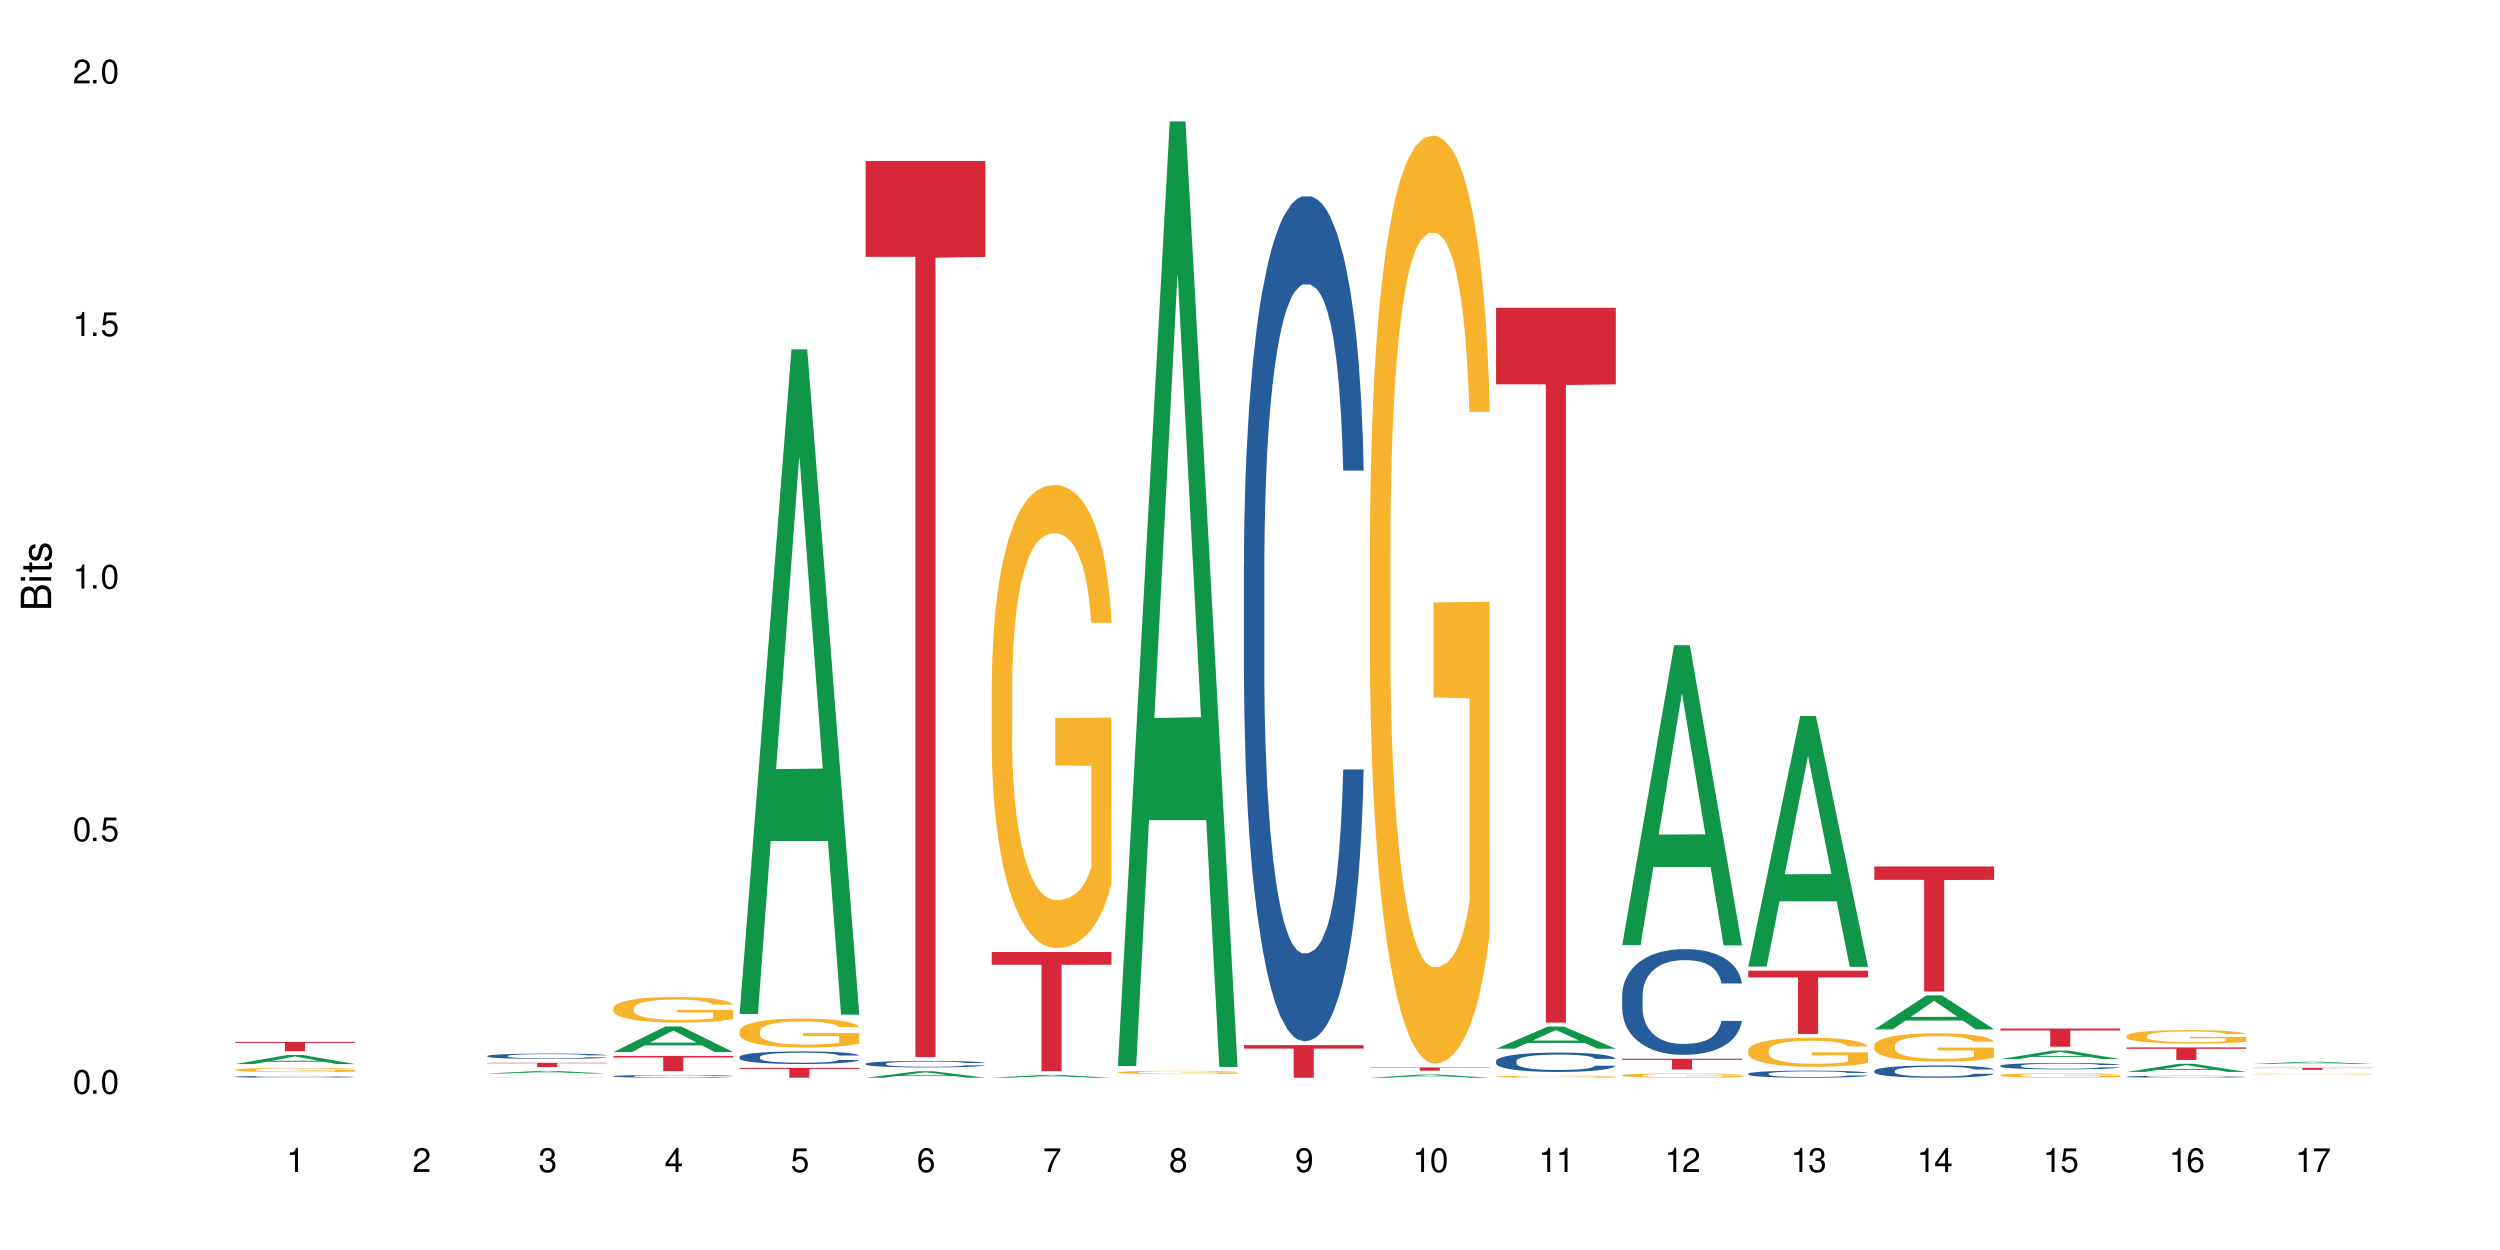 <?xml version="1.0" encoding="UTF-8"?>
<svg xmlns="http://www.w3.org/2000/svg" xmlns:xlink="http://www.w3.org/1999/xlink" width="720" height="360" viewBox="0 0 720 360">
<defs>
<g>
<g id="glyph-0-0">
</g>
<g id="glyph-0-1">
<path d="M 2.641 -6.938 C 2 -6.938 1.422 -6.656 1.078 -6.172 C 0.641 -5.562 0.406 -4.641 0.406 -3.359 C 0.406 -1.016 1.188 0.219 2.641 0.219 C 4.078 0.219 4.859 -1.016 4.859 -3.297 C 4.859 -4.641 4.656 -5.547 4.203 -6.172 C 3.844 -6.656 3.281 -6.938 2.641 -6.938 Z M 2.641 -6.188 C 3.547 -6.188 4 -5.25 4 -3.375 C 4 -1.406 3.562 -0.484 2.625 -0.484 C 1.734 -0.484 1.281 -1.438 1.281 -3.344 C 1.281 -5.25 1.734 -6.188 2.641 -6.188 Z M 2.641 -6.188 "/>
</g>
<g id="glyph-0-2">
<path d="M 1.828 -1 L 0.828 -1 L 0.828 0 L 1.828 0 Z M 1.828 -1 "/>
</g>
<g id="glyph-0-3">
<path d="M 4.562 -6.797 L 1.062 -6.797 L 0.547 -3.094 L 1.328 -3.094 C 1.719 -3.562 2.047 -3.734 2.578 -3.734 C 3.484 -3.734 4.062 -3.109 4.062 -2.094 C 4.062 -1.125 3.484 -0.531 2.578 -0.531 C 1.828 -0.531 1.375 -0.906 1.188 -1.672 L 0.328 -1.672 C 0.453 -1.109 0.547 -0.844 0.75 -0.594 C 1.125 -0.078 1.828 0.219 2.594 0.219 C 3.969 0.219 4.922 -0.781 4.922 -2.219 C 4.922 -3.562 4.031 -4.484 2.719 -4.484 C 2.25 -4.484 1.859 -4.359 1.469 -4.062 L 1.734 -5.969 L 4.562 -5.969 Z M 4.562 -6.797 "/>
</g>
<g id="glyph-0-4">
<path d="M 2.484 -4.938 L 2.484 0 L 3.328 0 L 3.328 -6.938 L 2.766 -6.938 C 2.469 -5.875 2.281 -5.734 0.984 -5.562 L 0.984 -4.938 Z M 2.484 -4.938 "/>
</g>
<g id="glyph-0-5">
<path d="M 4.859 -0.828 L 1.281 -0.828 C 1.359 -1.406 1.672 -1.781 2.5 -2.281 L 3.469 -2.828 C 4.406 -3.344 4.906 -4.062 4.906 -4.906 C 4.906 -5.484 4.672 -6.031 4.266 -6.406 C 3.859 -6.766 3.375 -6.938 2.719 -6.938 C 1.859 -6.938 1.219 -6.625 0.844 -6.031 C 0.609 -5.672 0.5 -5.234 0.484 -4.531 L 1.328 -4.531 C 1.359 -5.016 1.406 -5.281 1.531 -5.516 C 1.75 -5.938 2.188 -6.203 2.703 -6.203 C 3.469 -6.203 4.031 -5.641 4.031 -4.891 C 4.031 -4.344 3.719 -3.859 3.125 -3.516 L 2.234 -3 C 0.812 -2.172 0.406 -1.531 0.328 -0.016 L 4.859 -0.016 Z M 4.859 -0.828 "/>
</g>
<g id="glyph-0-6">
<path d="M 2.125 -3.188 L 2.578 -3.188 C 3.5 -3.188 3.984 -2.766 3.984 -1.922 C 3.984 -1.062 3.469 -0.531 2.594 -0.531 C 1.656 -0.531 1.203 -1 1.156 -2.016 L 0.312 -2.016 C 0.344 -1.453 0.438 -1.094 0.609 -0.781 C 0.953 -0.109 1.625 0.219 2.547 0.219 C 3.953 0.219 4.859 -0.625 4.859 -1.938 C 4.859 -2.828 4.516 -3.297 3.703 -3.594 C 4.344 -3.844 4.656 -4.328 4.656 -5.031 C 4.656 -6.219 3.875 -6.938 2.578 -6.938 C 1.203 -6.938 0.484 -6.172 0.453 -4.703 L 1.297 -4.703 C 1.312 -5.125 1.344 -5.359 1.453 -5.578 C 1.641 -5.969 2.062 -6.203 2.594 -6.203 C 3.344 -6.203 3.797 -5.75 3.797 -5 C 3.797 -4.516 3.609 -4.219 3.25 -4.047 C 3.016 -3.953 2.703 -3.922 2.125 -3.906 Z M 2.125 -3.188 "/>
</g>
<g id="glyph-0-7">
<path d="M 3.141 -1.672 L 3.141 0 L 3.984 0 L 3.984 -1.672 L 4.984 -1.672 L 4.984 -2.438 L 3.984 -2.438 L 3.984 -6.938 L 3.359 -6.938 L 0.266 -2.578 L 0.266 -1.672 Z M 3.141 -2.438 L 1 -2.438 L 3.141 -5.5 Z M 3.141 -2.438 "/>
</g>
<g id="glyph-0-8">
<path d="M 4.781 -5.125 C 4.609 -6.266 3.891 -6.938 2.844 -6.938 C 2.094 -6.938 1.422 -6.578 1.031 -5.953 C 0.594 -5.266 0.406 -4.422 0.406 -3.172 C 0.406 -2 0.578 -1.25 0.984 -0.641 C 1.359 -0.078 1.953 0.219 2.703 0.219 C 3.984 0.219 4.922 -0.75 4.922 -2.094 C 4.922 -3.375 4.062 -4.281 2.844 -4.281 C 2.172 -4.281 1.641 -4.031 1.281 -3.516 C 1.281 -5.234 1.828 -6.188 2.797 -6.188 C 3.391 -6.188 3.797 -5.797 3.938 -5.125 Z M 2.734 -3.531 C 3.547 -3.531 4.062 -2.953 4.062 -2.031 C 4.062 -1.156 3.484 -0.531 2.703 -0.531 C 1.922 -0.531 1.328 -1.188 1.328 -2.078 C 1.328 -2.938 1.906 -3.531 2.734 -3.531 Z M 2.734 -3.531 "/>
</g>
<g id="glyph-0-9">
<path d="M 4.984 -6.797 L 0.438 -6.797 L 0.438 -5.969 L 4.109 -5.969 C 2.5 -3.656 1.828 -2.234 1.328 0 L 2.219 0 C 2.594 -2.172 3.453 -4.047 4.984 -6.094 Z M 4.984 -6.797 "/>
</g>
<g id="glyph-0-10">
<path d="M 3.75 -3.656 C 4.469 -4.094 4.688 -4.438 4.688 -5.078 C 4.688 -6.172 3.844 -6.938 2.641 -6.938 C 1.438 -6.938 0.594 -6.172 0.594 -5.094 C 0.594 -4.438 0.812 -4.094 1.516 -3.656 C 0.734 -3.266 0.359 -2.703 0.359 -1.922 C 0.359 -0.656 1.281 0.219 2.641 0.219 C 3.984 0.219 4.922 -0.656 4.922 -1.922 C 4.922 -2.703 4.531 -3.266 3.75 -3.656 Z M 2.641 -6.188 C 3.359 -6.188 3.812 -5.75 3.812 -5.062 C 3.812 -4.406 3.344 -3.984 2.641 -3.984 C 1.922 -3.984 1.453 -4.406 1.453 -5.078 C 1.453 -5.75 1.922 -6.188 2.641 -6.188 Z M 2.641 -3.266 C 3.484 -3.266 4.062 -2.719 4.062 -1.906 C 4.062 -1.078 3.484 -0.531 2.625 -0.531 C 1.797 -0.531 1.219 -1.094 1.219 -1.906 C 1.219 -2.719 1.781 -3.266 2.641 -3.266 Z M 2.641 -3.266 "/>
</g>
<g id="glyph-0-11">
<path d="M 0.516 -1.578 C 0.672 -0.453 1.406 0.219 2.438 0.219 C 3.188 0.219 3.859 -0.141 4.266 -0.766 C 4.688 -1.453 4.891 -2.297 4.891 -3.547 C 4.891 -4.719 4.703 -5.453 4.312 -6.078 C 3.938 -6.641 3.344 -6.938 2.594 -6.938 C 1.297 -6.938 0.359 -5.969 0.359 -4.625 C 0.359 -3.344 1.234 -2.453 2.453 -2.453 C 3.094 -2.453 3.578 -2.672 4.016 -3.203 C 4 -1.484 3.469 -0.531 2.5 -0.531 C 1.906 -0.531 1.484 -0.906 1.359 -1.578 Z M 2.578 -6.203 C 3.375 -6.203 3.969 -5.531 3.969 -4.641 C 3.969 -3.797 3.391 -3.188 2.547 -3.188 C 1.734 -3.188 1.234 -3.766 1.234 -4.688 C 1.234 -5.562 1.797 -6.203 2.578 -6.203 Z M 2.578 -6.203 "/>
</g>
<g id="glyph-1-0">
</g>
<g id="glyph-1-1">
<path d="M 0 -0.953 L 0 -4.891 C 0 -5.719 -0.234 -6.344 -0.734 -6.797 C -1.188 -7.234 -1.812 -7.469 -2.5 -7.469 C -3.547 -7.469 -4.188 -7 -4.625 -5.875 C -4.984 -6.688 -5.625 -7.094 -6.531 -7.094 C -7.172 -7.094 -7.734 -6.859 -8.141 -6.391 C -8.562 -5.922 -8.75 -5.344 -8.75 -4.5 L -8.75 -0.953 Z M -4.984 -2.062 L -7.766 -2.062 L -7.766 -4.219 C -7.766 -4.844 -7.688 -5.203 -7.453 -5.5 C -7.219 -5.812 -6.859 -5.969 -6.375 -5.969 C -5.891 -5.969 -5.531 -5.812 -5.297 -5.5 C -5.062 -5.203 -4.984 -4.844 -4.984 -4.219 Z M -0.984 -2.062 L -4 -2.062 L -4 -4.781 C -4 -5.766 -3.438 -6.359 -2.484 -6.359 C -1.547 -6.359 -0.984 -5.766 -0.984 -4.781 Z M -0.984 -2.062 "/>
</g>
<g id="glyph-1-2">
<path d="M -6.281 -1.797 L -6.281 -0.797 L 0 -0.797 L 0 -1.797 Z M -8.75 -1.797 L -8.75 -0.797 L -7.484 -0.797 L -7.484 -1.797 Z M -8.75 -1.797 "/>
</g>
<g id="glyph-1-3">
<path d="M -6.281 -3.047 L -6.281 -2.016 L -8.016 -2.016 L -8.016 -1.016 L -6.281 -1.016 L -6.281 -0.172 L -5.469 -0.172 L -5.469 -1.016 L -0.719 -1.016 C -0.078 -1.016 0.281 -1.453 0.281 -2.234 C 0.281 -2.5 0.25 -2.719 0.188 -3.047 L -0.641 -3.047 C -0.609 -2.906 -0.594 -2.766 -0.594 -2.562 C -0.594 -2.141 -0.719 -2.016 -1.156 -2.016 L -5.469 -2.016 L -5.469 -3.047 Z M -6.281 -3.047 "/>
</g>
<g id="glyph-1-4">
<path d="M -4.531 -5.25 C -5.766 -5.25 -6.469 -4.422 -6.469 -2.969 C -6.469 -1.516 -5.719 -0.562 -4.547 -0.562 C -3.562 -0.562 -3.094 -1.062 -2.734 -2.562 L -2.516 -3.484 C -2.344 -4.188 -2.094 -4.469 -1.641 -4.469 C -1.047 -4.469 -0.641 -3.875 -0.641 -3 C -0.641 -2.453 -0.797 -2 -1.062 -1.75 C -1.25 -1.594 -1.422 -1.531 -1.875 -1.469 L -1.875 -0.406 C -0.422 -0.453 0.281 -1.266 0.281 -2.922 C 0.281 -4.5 -0.5 -5.516 -1.719 -5.516 C -2.656 -5.516 -3.172 -4.984 -3.469 -3.734 L -3.703 -2.766 C -3.891 -1.953 -4.156 -1.609 -4.594 -1.609 C -5.188 -1.609 -5.547 -2.125 -5.547 -2.938 C -5.547 -3.75 -5.203 -4.172 -4.531 -4.203 Z M -4.531 -5.25 "/>
</g>
</g>
</defs>
<rect x="-72" y="-36" width="864" height="432" fill="rgb(100%, 100%, 100%)" fill-opacity="1"/>
<path fill-rule="nonzero" fill="rgb(6.275%, 58.824%, 28.235%)" fill-opacity="1" d="M 67.73 306.457 L 67.77 306.453 L 82.695 303.844 L 87.227 303.844 L 102.23 306.457 L 96.957 306.457 L 93.199 305.777 L 76.723 305.777 L 73.039 306.457 L 67.73 306.457 L 78.309 305.492 L 91.688 305.492 L 85.016 304.273 L 84.941 304.27 L 84.871 304.277 L 78.273 305.492 L 78.309 305.492 Z M 67.73 306.457 "/>
<path fill-rule="nonzero" fill="rgb(14.51%, 36.078%, 60%)" fill-opacity="1" d="M 67.73 310.098 L 67.773 310.098 L 67.773 310.086 L 67.898 310.066 L 68.195 310.043 L 68.488 310.027 L 69.246 310 L 70.297 309.973 L 71.391 309.953 L 72.191 309.941 L 72.906 309.934 L 74.547 309.914 L 75.598 309.906 L 76.734 309.898 L 78.121 309.891 L 79.133 309.883 L 81.402 309.875 L 83.086 309.875 L 84.391 309.871 L 87.211 309.871 L 88.891 309.875 L 90.113 309.875 L 91.457 309.879 L 92.594 309.883 L 94.57 309.895 L 96.34 309.906 L 97.137 309.914 L 98.402 309.93 L 99.367 309.945 L 100.043 309.957 L 100.797 309.973 L 101.473 309.996 L 101.977 310.02 L 102.23 310.039 L 96.34 310.039 L 96.043 310.02 L 95.707 310.008 L 95.078 309.988 L 94.445 309.973 L 93.562 309.961 L 92.762 309.949 L 91.668 309.941 L 90.703 309.938 L 89.691 309.934 L 88.723 309.93 L 86.875 309.926 L 83.93 309.926 L 82.289 309.93 L 81.402 309.934 L 80.141 309.941 L 79.258 309.945 L 78.207 309.957 L 77.492 309.965 L 76.609 309.977 L 75.977 309.988 L 75.262 310.004 L 74.84 310.016 L 74.461 310.027 L 74.125 310.043 L 73.875 310.059 L 73.703 310.078 L 73.621 310.094 L 73.621 310.168 L 73.703 310.188 L 73.914 310.207 L 74.461 310.234 L 75.262 310.258 L 76.188 310.281 L 77.07 310.293 L 77.574 310.301 L 78.25 310.309 L 79.301 310.316 L 80.816 310.328 L 81.699 310.332 L 83.043 310.336 L 87.926 310.336 L 89.02 310.332 L 90.156 310.328 L 91.711 310.32 L 92.68 310.312 L 93.52 310.305 L 94.152 310.293 L 94.57 310.285 L 95.203 310.273 L 95.707 310.258 L 96.086 310.238 L 96.34 310.223 L 102.23 310.223 L 101.977 310.242 L 101.598 310.262 L 101.219 310.273 L 100.629 310.293 L 99.957 310.305 L 98.988 310.324 L 98.191 310.332 L 97.137 310.344 L 96.172 310.355 L 95.117 310.363 L 93.562 310.371 L 92.551 310.375 L 91.457 310.379 L 90.156 310.383 L 88.516 310.387 L 86.746 310.391 L 83.34 310.391 L 82.035 310.387 L 80.309 310.383 L 78.164 310.375 L 76.609 310.367 L 75.387 310.355 L 74.336 310.348 L 73.156 310.336 L 71.645 310.312 L 70.719 310.297 L 70.086 310.285 L 69.371 310.266 L 68.867 310.25 L 68.277 310.223 L 67.855 310.188 L 67.73 310.164 Z M 67.73 310.098 "/>
<path fill-rule="nonzero" fill="rgb(96.863%, 70.196%, 16.863%)" fill-opacity="1" d="M 67.73 308.078 L 67.773 308.078 L 67.773 308.055 L 67.941 308.008 L 68.363 307.938 L 68.91 307.883 L 69.496 307.84 L 69.875 307.816 L 70.508 307.781 L 71.055 307.758 L 72.441 307.707 L 74.211 307.664 L 75.176 307.645 L 76.27 307.625 L 77.828 307.602 L 78.543 307.594 L 80.73 307.578 L 83.215 307.566 L 85.949 307.562 L 87.211 307.566 L 88.934 307.57 L 91.289 307.582 L 92.637 307.594 L 93.688 307.602 L 94.781 307.617 L 96.129 307.641 L 97.391 307.664 L 98.402 307.691 L 99.41 307.727 L 100.25 307.762 L 100.965 307.797 L 101.598 307.844 L 101.977 307.883 L 102.23 307.922 L 96.383 307.922 L 96.043 307.883 L 95.664 307.855 L 95.035 307.816 L 94.402 307.793 L 93.773 307.77 L 92.594 307.742 L 91.586 307.723 L 90.324 307.707 L 89.102 307.699 L 87.715 307.691 L 84.645 307.691 L 82.625 307.699 L 81.445 307.707 L 80.605 307.715 L 79.426 307.73 L 78.711 307.746 L 78.289 307.754 L 77.027 307.789 L 76.188 307.82 L 75.723 307.84 L 75.137 307.871 L 74.715 307.902 L 74.25 307.945 L 74 307.98 L 73.664 308.055 L 73.621 308.25 L 73.746 308.293 L 74 308.336 L 74.336 308.379 L 74.84 308.418 L 75.348 308.449 L 76.23 308.492 L 76.988 308.523 L 77.574 308.539 L 78.711 308.57 L 79.176 308.582 L 80.27 308.602 L 81.402 308.617 L 82.793 308.629 L 83.844 308.637 L 85.527 308.641 L 87.672 308.641 L 90.195 308.633 L 91.797 308.625 L 92.891 308.617 L 93.605 308.609 L 94.488 308.598 L 95.117 308.586 L 95.707 308.574 L 96.422 308.555 L 96.422 308.293 L 86.031 308.293 L 86.031 308.168 L 102.188 308.168 L 102.23 308.598 L 101.344 308.625 L 100.25 308.656 L 99.199 308.676 L 98.105 308.695 L 96.551 308.715 L 95.289 308.73 L 93.352 308.746 L 91.586 308.754 L 89.734 308.762 L 88.094 308.766 L 86.156 308.766 L 84.434 308.762 L 82.582 308.758 L 81.109 308.75 L 79.762 308.738 L 78.418 308.723 L 76.734 308.699 L 75.641 308.68 L 74.504 308.66 L 73.367 308.629 L 72.359 308.602 L 71.688 308.578 L 71.012 308.551 L 70.297 308.52 L 69.625 308.48 L 69.121 308.449 L 68.656 308.41 L 68.32 308.371 L 67.984 308.324 L 67.816 308.285 L 67.73 308.25 Z M 67.73 308.078 "/>
<path fill-rule="nonzero" fill="rgb(83.922%, 15.686%, 22.353%)" fill-opacity="1" d="M 67.73 300.082 L 102.23 300.082 L 102.23 300.367 L 87.852 300.371 L 87.852 302.738 L 82.066 302.738 L 82.066 300.371 L 81.984 300.367 L 67.73 300.367 Z M 67.73 300.082 "/>
<path fill-rule="nonzero" fill="rgb(6.275%, 58.824%, 28.235%)" fill-opacity="1" d="M 140.359 309.18 L 140.395 309.18 L 155.32 308.414 L 159.855 308.414 L 174.855 309.184 L 169.586 309.184 L 165.828 308.98 L 149.352 308.98 L 145.664 309.18 L 140.359 309.18 L 150.938 308.898 L 164.316 308.898 L 157.645 308.539 L 157.57 308.539 L 157.496 308.543 L 150.898 308.898 L 150.938 308.898 Z M 140.359 309.18 "/>
<path fill-rule="nonzero" fill="rgb(14.51%, 36.078%, 60%)" fill-opacity="1" d="M 140.359 304.105 L 140.398 304.105 L 140.398 304.07 L 140.527 304.016 L 140.82 303.949 L 141.117 303.902 L 141.871 303.816 L 142.926 303.734 L 144.02 303.676 L 144.816 303.637 L 145.531 303.609 L 147.172 303.555 L 148.227 303.527 L 149.359 303.504 L 150.75 303.48 L 151.758 303.465 L 154.031 303.445 L 155.715 303.434 L 157.02 303.43 L 159.836 303.43 L 161.52 303.434 L 162.738 303.441 L 164.086 303.453 L 165.223 303.465 L 167.199 303.496 L 168.965 303.539 L 169.766 303.559 L 171.027 303.605 L 171.996 303.648 L 172.668 303.684 L 173.426 303.734 L 174.098 303.801 L 174.605 303.871 L 174.855 303.934 L 168.965 303.934 L 168.672 303.875 L 168.336 303.832 L 167.703 303.773 L 167.074 303.734 L 166.191 303.691 L 165.391 303.664 L 164.297 303.637 L 163.328 303.621 L 162.32 303.609 L 161.352 303.602 L 159.5 303.59 L 157.355 303.59 L 156.555 303.594 L 154.914 303.605 L 154.031 303.617 L 152.77 303.637 L 151.887 303.652 L 150.832 303.684 L 150.117 303.707 L 149.234 303.742 L 148.605 303.777 L 147.891 303.824 L 147.469 303.859 L 147.09 303.898 L 146.754 303.945 L 146.5 303.996 L 146.332 304.047 L 146.25 304.098 L 146.25 304.316 L 146.332 304.371 L 146.543 304.43 L 147.09 304.516 L 147.891 304.59 L 148.812 304.648 L 149.699 304.691 L 150.203 304.711 L 150.875 304.734 L 151.926 304.766 L 153.441 304.793 L 154.324 304.805 L 155.672 304.816 L 157.059 304.82 L 158.91 304.82 L 160.551 304.816 L 161.645 304.809 L 162.781 304.797 L 164.34 304.773 L 165.305 304.75 L 166.148 304.723 L 166.777 304.695 L 167.199 304.672 L 167.832 304.629 L 168.336 304.582 L 168.715 304.531 L 168.965 304.484 L 174.855 304.484 L 174.605 304.539 L 174.227 304.594 L 173.848 304.637 L 173.258 304.688 L 172.586 304.73 L 171.617 304.781 L 170.816 304.812 L 169.766 304.848 L 168.797 304.875 L 167.746 304.898 L 166.191 304.926 L 165.18 304.941 L 164.086 304.953 L 162.781 304.965 L 161.141 304.977 L 159.375 304.98 L 155.965 304.98 L 154.664 304.973 L 152.938 304.961 L 150.793 304.934 L 149.234 304.91 L 148.016 304.883 L 146.965 304.852 L 145.785 304.816 L 144.27 304.754 L 143.344 304.703 L 142.715 304.664 L 142 304.609 L 141.492 304.559 L 140.906 304.48 L 140.484 304.379 L 140.359 304.301 Z M 140.359 304.105 "/>
<path fill-rule="nonzero" fill="rgb(96.863%, 70.196%, 16.863%)" fill-opacity="1" d="M 140.359 310.332 L 140.398 310.332 L 140.398 310.328 L 140.57 310.324 L 140.988 310.32 L 141.535 310.316 L 142.125 310.312 L 142.504 310.309 L 143.137 310.305 L 143.684 310.305 L 145.07 310.301 L 146.836 310.297 L 147.805 310.293 L 150.457 310.293 L 151.172 310.289 L 165.266 310.289 L 166.316 310.293 L 168.754 310.293 L 170.02 310.297 L 171.027 310.297 L 172.039 310.301 L 172.879 310.305 L 173.594 310.309 L 174.227 310.312 L 174.605 310.316 L 174.855 310.316 L 168.672 310.316 L 168.293 310.312 L 167.66 310.309 L 167.031 310.309 L 166.398 310.305 L 165.223 310.305 L 164.211 310.301 L 161.73 310.301 L 160.34 310.297 L 157.27 310.297 L 155.25 310.301 L 152.055 310.301 L 151.34 310.305 L 150.918 310.305 L 149.656 310.309 L 148.812 310.309 L 148.352 310.312 L 147.762 310.312 L 147.344 310.316 L 146.879 310.32 L 146.625 310.324 L 146.289 310.328 L 146.25 310.348 L 146.375 310.352 L 146.625 310.355 L 146.965 310.355 L 147.973 310.363 L 148.855 310.367 L 149.613 310.371 L 150.203 310.371 L 151.34 310.375 L 152.895 310.375 L 154.031 310.379 L 165.516 310.379 L 166.23 310.375 L 168.336 310.375 L 169.051 310.371 L 169.051 310.352 L 158.66 310.352 L 158.66 310.34 L 174.812 310.34 L 174.855 310.375 L 173.973 310.379 L 172.879 310.379 L 171.828 310.383 L 170.734 310.383 L 169.176 310.387 L 165.98 310.387 L 164.211 310.391 L 155.211 310.391 L 153.738 310.387 L 151.043 310.387 L 149.359 310.383 L 147.133 310.383 L 145.996 310.379 L 144.984 310.375 L 144.312 310.375 L 143.641 310.371 L 142.926 310.371 L 142.25 310.367 L 141.746 310.363 L 141.285 310.359 L 140.945 310.355 L 140.609 310.352 L 140.441 310.348 L 140.359 310.348 Z M 140.359 310.332 "/>
<path fill-rule="nonzero" fill="rgb(83.922%, 15.686%, 22.353%)" fill-opacity="1" d="M 140.359 306.09 L 174.855 306.09 L 174.855 306.219 L 160.477 306.219 L 160.477 307.309 L 154.695 307.309 L 154.695 306.223 L 154.609 306.219 L 140.359 306.219 Z M 140.359 306.09 "/>
<path fill-rule="nonzero" fill="rgb(6.275%, 58.824%, 28.235%)" fill-opacity="1" d="M 176.672 302.988 L 176.707 302.98 L 191.637 295.613 L 196.168 295.613 L 211.168 302.996 L 205.898 302.996 L 202.141 301.07 L 185.664 301.07 L 181.98 302.988 L 176.672 302.988 L 187.25 300.273 L 200.629 300.266 L 193.957 296.82 L 193.883 296.812 L 193.809 296.832 L 187.211 300.266 L 187.25 300.273 Z M 176.672 302.988 "/>
<path fill-rule="nonzero" fill="rgb(14.51%, 36.078%, 60%)" fill-opacity="1" d="M 176.672 309.934 L 176.715 309.93 L 176.715 309.914 L 176.84 309.887 L 177.133 309.852 L 177.43 309.824 L 178.188 309.781 L 179.238 309.738 L 180.332 309.707 L 181.133 309.688 L 181.848 309.672 L 183.488 309.645 L 184.539 309.633 L 185.676 309.617 L 187.062 309.605 L 188.074 309.598 L 190.344 309.586 L 192.027 309.582 L 193.332 309.578 L 196.152 309.578 L 197.832 309.582 L 199.055 309.586 L 200.398 309.594 L 201.535 309.598 L 203.512 309.613 L 205.281 309.637 L 206.078 309.648 L 207.34 309.672 L 208.309 309.691 L 208.98 309.711 L 209.738 309.738 L 210.414 309.773 L 210.918 309.812 L 211.168 309.844 L 205.281 309.844 L 204.984 309.812 L 204.648 309.789 L 204.02 309.758 L 203.387 309.738 L 202.504 309.715 L 201.703 309.703 L 200.609 309.688 L 199.641 309.68 L 198.633 309.672 L 197.664 309.668 L 195.812 309.664 L 192.867 309.664 L 191.227 309.672 L 190.344 309.676 L 189.082 309.688 L 188.199 309.695 L 187.148 309.711 L 186.434 309.723 L 185.547 309.742 L 184.918 309.762 L 184.203 309.785 L 183.781 309.805 L 183.402 309.824 L 183.066 309.848 L 182.812 309.875 L 182.645 309.902 L 182.562 309.93 L 182.562 310.043 L 182.645 310.07 L 182.855 310.102 L 183.402 310.145 L 184.203 310.188 L 185.129 310.215 L 186.012 310.238 L 186.516 310.25 L 187.188 310.262 L 188.242 310.277 L 189.754 310.289 L 190.641 310.297 L 191.984 310.301 L 193.375 310.305 L 195.227 310.305 L 196.867 310.301 L 197.961 310.301 L 199.094 310.293 L 200.652 310.281 L 201.621 310.27 L 202.461 310.254 L 203.094 310.242 L 203.512 310.23 L 204.145 310.207 L 204.648 310.18 L 205.027 310.156 L 205.281 310.129 L 211.168 310.129 L 210.918 310.16 L 210.539 310.188 L 210.16 310.211 L 209.57 310.234 L 208.898 310.258 L 207.93 310.285 L 207.133 310.301 L 206.078 310.32 L 205.113 310.332 L 204.059 310.348 L 202.504 310.359 L 201.492 310.367 L 200.398 310.375 L 199.094 310.383 L 197.453 310.387 L 195.688 310.391 L 192.281 310.391 L 190.977 310.387 L 189.25 310.379 L 187.105 310.367 L 185.547 310.352 L 184.328 310.336 L 183.277 310.324 L 182.098 310.301 L 180.586 310.27 L 179.66 310.246 L 179.027 310.223 L 178.312 310.195 L 177.809 310.168 L 177.219 310.129 L 176.797 310.074 L 176.672 310.035 Z M 176.672 309.934 "/>
<path fill-rule="nonzero" fill="rgb(96.863%, 70.196%, 16.863%)" fill-opacity="1" d="M 176.672 290.285 L 176.715 290.277 L 176.715 290.145 L 176.883 289.84 L 177.305 289.422 L 177.852 289.078 L 178.438 288.809 L 178.816 288.668 L 179.449 288.465 L 179.996 288.316 L 181.383 288.012 L 183.152 287.73 L 184.117 287.609 L 185.211 287.496 L 186.77 287.367 L 187.484 287.32 L 189.672 287.211 L 192.152 287.145 L 194.887 287.125 L 196.152 287.129 L 197.875 287.156 L 200.23 287.23 L 201.578 287.301 L 202.629 287.367 L 203.723 287.453 L 205.07 287.59 L 206.332 287.75 L 207.34 287.914 L 208.352 288.113 L 209.191 288.332 L 209.906 288.566 L 210.539 288.852 L 210.918 289.086 L 211.168 289.32 L 205.32 289.32 L 204.984 289.086 L 204.605 288.902 L 203.977 288.68 L 203.344 288.52 L 202.715 288.391 L 201.535 288.215 L 200.527 288.109 L 199.266 288.012 L 198.043 287.953 L 196.656 287.914 L 195.812 287.898 L 193.586 287.898 L 191.566 287.945 L 190.387 288 L 189.547 288.055 L 188.367 288.156 L 187.652 288.234 L 187.23 288.289 L 185.969 288.5 L 185.129 288.688 L 184.664 288.816 L 184.078 289.02 L 183.656 289.199 L 183.191 289.469 L 182.941 289.672 L 182.605 290.129 L 182.562 291.344 L 182.688 291.602 L 182.941 291.879 L 183.277 292.121 L 183.781 292.375 L 184.285 292.57 L 185.172 292.836 L 185.926 293.012 L 186.516 293.125 L 187.652 293.305 L 188.113 293.367 L 189.207 293.488 L 190.344 293.582 L 191.734 293.664 L 192.785 293.703 L 194.469 293.738 L 196.613 293.738 L 199.137 293.699 L 200.734 293.645 L 201.828 293.59 L 202.547 293.543 L 203.43 293.469 L 204.059 293.402 L 204.648 293.328 L 205.363 293.211 L 205.363 291.602 L 194.973 291.594 L 194.973 290.84 L 211.129 290.832 L 211.168 293.469 L 210.285 293.652 L 209.191 293.824 L 208.141 293.961 L 207.047 294.074 L 205.488 294.203 L 204.227 294.285 L 202.293 294.379 L 200.527 294.438 L 198.676 294.48 L 197.035 294.5 L 195.098 294.508 L 193.375 294.492 L 191.523 294.453 L 190.051 294.398 L 188.703 294.332 L 187.359 294.242 L 185.676 294.102 L 184.582 293.988 L 183.445 293.848 L 182.309 293.676 L 181.301 293.496 L 180.625 293.355 L 179.953 293.191 L 179.238 292.988 L 178.566 292.762 L 178.059 292.551 L 177.598 292.316 L 177.262 292.094 L 176.926 291.789 L 176.758 291.547 L 176.672 291.336 Z M 176.672 290.285 "/>
<path fill-rule="nonzero" fill="rgb(83.922%, 15.686%, 22.353%)" fill-opacity="1" d="M 176.672 304.102 L 211.168 304.102 L 211.168 304.57 L 196.793 304.574 L 196.793 308.473 L 191.008 308.473 L 191.008 304.578 L 190.922 304.57 L 176.672 304.57 Z M 176.672 304.102 "/>
<path fill-rule="nonzero" fill="rgb(6.275%, 58.824%, 28.235%)" fill-opacity="1" d="M 212.984 292.043 L 213.023 291.863 L 227.949 100.605 L 232.484 100.605 L 247.484 292.223 L 242.211 292.223 L 238.453 242.207 L 221.977 242.207 L 218.293 292.043 L 212.984 292.043 L 223.562 221.516 L 236.941 221.336 L 230.27 131.914 L 230.199 131.734 L 230.125 132.273 L 223.527 221.336 L 223.562 221.516 Z M 212.984 292.043 "/>
<path fill-rule="nonzero" fill="rgb(14.51%, 36.078%, 60%)" fill-opacity="1" d="M 212.984 304.391 L 213.027 304.387 L 213.027 304.305 L 213.152 304.18 L 213.449 304.02 L 213.742 303.91 L 214.5 303.715 L 215.551 303.523 L 216.645 303.379 L 217.445 303.293 L 218.16 303.227 L 219.801 303.105 L 220.852 303.039 L 221.988 302.984 L 223.375 302.926 L 224.387 302.895 L 226.66 302.84 L 228.34 302.816 L 229.645 302.809 L 232.465 302.809 L 234.148 302.82 L 235.367 302.836 L 236.715 302.863 L 237.848 302.895 L 239.828 302.969 L 241.594 303.059 L 242.395 303.113 L 243.656 303.215 L 244.621 303.316 L 245.297 303.402 L 246.055 303.523 L 246.727 303.676 L 247.23 303.844 L 247.484 303.988 L 241.594 303.988 L 241.301 303.855 L 240.961 303.75 L 240.332 303.613 L 239.699 303.52 L 238.816 303.422 L 238.016 303.359 L 236.922 303.297 L 235.957 303.258 L 234.945 303.227 L 233.98 303.207 L 232.129 303.188 L 229.98 303.188 L 229.184 303.191 L 227.543 303.219 L 226.66 303.242 L 225.395 303.289 L 224.512 303.332 L 223.461 303.398 L 222.746 303.457 L 221.863 303.543 L 221.23 303.617 L 220.516 303.727 L 220.094 303.812 L 219.715 303.902 L 219.379 304.012 L 219.129 304.129 L 218.961 304.254 L 218.875 304.371 L 218.875 304.887 L 218.961 305.008 L 219.168 305.145 L 219.715 305.348 L 220.516 305.523 L 221.441 305.664 L 222.324 305.762 L 222.828 305.809 L 223.504 305.863 L 224.555 305.93 L 226.07 305.996 L 226.953 306.023 L 228.301 306.051 L 229.688 306.062 L 231.539 306.062 L 233.18 306.051 L 234.273 306.031 L 235.41 306.008 L 236.965 305.949 L 237.934 305.895 L 238.773 305.832 L 239.406 305.77 L 239.828 305.719 L 240.457 305.613 L 240.961 305.5 L 241.34 305.387 L 241.594 305.273 L 247.484 305.273 L 247.23 305.406 L 246.852 305.535 L 246.473 305.629 L 245.883 305.746 L 245.211 305.852 L 244.242 305.965 L 243.445 306.043 L 242.395 306.125 L 241.426 306.188 L 240.375 306.246 L 238.816 306.312 L 237.809 306.344 L 236.715 306.375 L 235.41 306.402 L 233.77 306.426 L 232 306.438 L 230.359 306.441 L 228.594 306.434 L 227.289 306.422 L 225.566 306.391 L 223.418 306.332 L 221.863 306.27 L 220.641 306.207 L 219.59 306.141 L 218.414 306.051 L 216.898 305.902 L 215.973 305.789 L 215.34 305.695 L 214.625 305.566 L 214.121 305.453 L 213.531 305.266 L 213.113 305.031 L 212.984 304.848 Z M 212.984 304.391 "/>
<path fill-rule="nonzero" fill="rgb(96.863%, 70.196%, 16.863%)" fill-opacity="1" d="M 212.984 296.914 L 213.027 296.906 L 213.027 296.754 L 213.195 296.41 L 213.617 295.938 L 214.164 295.547 L 214.754 295.242 L 215.133 295.082 L 215.762 294.852 L 216.309 294.684 L 217.699 294.34 L 219.465 294.02 L 220.434 293.879 L 221.527 293.75 L 223.082 293.605 L 223.797 293.551 L 225.984 293.43 L 228.469 293.352 L 231.203 293.328 L 232.465 293.336 L 234.188 293.367 L 236.547 293.453 L 237.891 293.527 L 238.941 293.605 L 240.035 293.703 L 241.383 293.855 L 242.645 294.039 L 243.656 294.223 L 244.664 294.453 L 245.508 294.699 L 246.223 294.965 L 246.852 295.285 L 247.23 295.555 L 247.484 295.824 L 241.637 295.824 L 241.301 295.555 L 240.922 295.348 L 240.289 295.098 L 239.656 294.914 L 239.027 294.766 L 237.848 294.57 L 236.84 294.445 L 235.578 294.34 L 234.355 294.27 L 232.969 294.223 L 232.129 294.211 L 229.898 294.211 L 227.879 294.262 L 226.699 294.324 L 225.859 294.387 L 224.68 294.5 L 223.965 294.59 L 223.547 294.652 L 222.281 294.891 L 221.441 295.105 L 220.98 295.25 L 220.391 295.477 L 219.969 295.684 L 219.508 295.992 L 219.254 296.219 L 218.918 296.738 L 218.875 298.117 L 219 298.406 L 219.254 298.719 L 219.59 298.996 L 220.094 299.285 L 220.602 299.508 L 221.484 299.805 L 222.242 300.004 L 222.828 300.133 L 223.965 300.34 L 224.43 300.41 L 225.523 300.547 L 226.66 300.656 L 228.047 300.746 L 229.098 300.793 L 230.781 300.832 L 232.926 300.832 L 235.449 300.785 L 237.051 300.723 L 238.145 300.66 L 238.859 300.609 L 239.742 300.523 L 240.375 300.449 L 240.961 300.363 L 241.676 300.234 L 241.676 298.406 L 231.285 298.398 L 231.285 297.543 L 247.441 297.535 L 247.484 300.523 L 246.602 300.73 L 245.508 300.93 L 244.453 301.082 L 243.359 301.211 L 241.805 301.359 L 240.543 301.449 L 238.605 301.555 L 236.84 301.625 L 234.988 301.672 L 233.348 301.695 L 231.414 301.703 L 229.688 301.688 L 227.836 301.641 L 226.363 301.578 L 225.02 301.504 L 223.672 301.402 L 221.988 301.242 L 220.895 301.113 L 219.758 300.953 L 218.621 300.762 L 217.613 300.555 L 216.941 300.395 L 216.266 300.211 L 215.551 299.98 L 214.879 299.723 L 214.375 299.484 L 213.91 299.219 L 213.574 298.965 L 213.238 298.621 L 213.07 298.344 L 212.984 298.109 Z M 212.984 296.914 "/>
<path fill-rule="nonzero" fill="rgb(83.922%, 15.686%, 22.353%)" fill-opacity="1" d="M 212.984 307.547 L 247.484 307.547 L 247.484 307.852 L 233.105 307.855 L 233.105 310.391 L 227.32 310.391 L 227.32 307.855 L 227.238 307.852 L 212.984 307.852 Z M 212.984 307.547 "/>
<path fill-rule="nonzero" fill="rgb(6.275%, 58.824%, 28.235%)" fill-opacity="1" d="M 249.301 310.387 L 249.336 310.387 L 264.262 308.516 L 268.797 308.516 L 283.797 310.391 L 278.527 310.391 L 274.766 309.902 L 258.293 309.902 L 254.605 310.387 L 249.301 310.387 L 259.875 309.699 L 273.258 309.699 L 266.586 308.824 L 266.512 308.82 L 266.438 308.828 L 259.84 309.699 L 259.875 309.699 Z M 249.301 310.387 "/>
<path fill-rule="nonzero" fill="rgb(14.51%, 36.078%, 60%)" fill-opacity="1" d="M 249.301 306.352 L 249.34 306.352 L 249.34 306.309 L 249.469 306.246 L 249.762 306.164 L 250.055 306.105 L 250.812 306.004 L 251.867 305.906 L 252.961 305.832 L 253.758 305.789 L 254.473 305.754 L 256.113 305.691 L 257.168 305.656 L 258.301 305.629 L 259.691 305.602 L 260.699 305.582 L 262.973 305.555 L 264.656 305.543 L 265.957 305.539 L 268.777 305.539 L 270.461 305.547 L 271.68 305.555 L 273.027 305.566 L 274.164 305.582 L 276.141 305.621 L 277.906 305.668 L 278.707 305.695 L 279.969 305.75 L 280.938 305.801 L 281.609 305.844 L 282.367 305.906 L 283.039 305.984 L 283.543 306.074 L 283.797 306.145 L 277.906 306.145 L 277.613 306.078 L 277.277 306.023 L 276.645 305.953 L 276.016 305.906 L 275.129 305.855 L 274.332 305.824 L 273.238 305.789 L 272.27 305.77 L 271.262 305.754 L 270.293 305.742 L 268.441 305.734 L 266.297 305.734 L 265.496 305.738 L 263.855 305.75 L 262.973 305.762 L 261.711 305.785 L 260.828 305.809 L 259.773 305.844 L 259.059 305.871 L 258.176 305.918 L 257.543 305.957 L 256.828 306.012 L 256.41 306.055 L 256.031 306.102 L 255.695 306.16 L 255.441 306.219 L 255.273 306.281 L 255.188 306.344 L 255.188 306.609 L 255.273 306.672 L 255.484 306.742 L 256.031 306.848 L 256.828 306.938 L 257.754 307.012 L 258.641 307.062 L 259.145 307.086 L 259.816 307.113 L 260.867 307.148 L 262.383 307.184 L 263.266 307.195 L 264.613 307.211 L 266 307.215 L 267.852 307.215 L 269.492 307.211 L 270.586 307.199 L 271.723 307.188 L 273.277 307.156 L 274.246 307.129 L 275.09 307.098 L 275.719 307.066 L 276.141 307.039 L 276.77 306.984 L 277.277 306.926 L 277.656 306.867 L 277.906 306.809 L 283.797 306.809 L 283.543 306.879 L 283.164 306.945 L 282.789 306.992 L 282.199 307.055 L 281.523 307.105 L 280.559 307.168 L 279.758 307.207 L 278.707 307.25 L 277.738 307.281 L 276.688 307.309 L 275.129 307.344 L 274.121 307.363 L 273.027 307.375 L 271.723 307.391 L 270.082 307.402 L 268.316 307.41 L 266.676 307.41 L 264.906 307.406 L 263.602 307.402 L 261.879 307.387 L 259.734 307.355 L 258.176 307.32 L 256.957 307.289 L 255.902 307.254 L 254.727 307.211 L 253.211 307.133 L 252.285 307.074 L 251.656 307.027 L 250.941 306.961 L 250.434 306.902 L 249.848 306.805 L 249.426 306.684 L 249.301 306.59 Z M 249.301 306.352 "/>
<path fill-rule="nonzero" fill="rgb(83.922%, 15.686%, 22.353%)" fill-opacity="1" d="M 249.301 46.359 L 283.797 46.359 L 283.797 73.984 L 269.418 74.227 L 269.418 304.434 L 263.633 304.434 L 263.633 74.469 L 263.551 73.984 L 249.301 73.984 Z M 249.301 46.359 "/>
<path fill-rule="nonzero" fill="rgb(6.275%, 58.824%, 28.235%)" fill-opacity="1" d="M 285.613 310.391 L 285.648 310.387 L 300.578 309.566 L 305.109 309.566 L 320.109 310.391 L 314.84 310.391 L 311.082 310.176 L 294.605 310.176 L 290.922 310.391 L 285.613 310.391 L 296.191 310.086 L 309.57 310.086 L 302.898 309.699 L 302.824 309.699 L 302.75 309.703 L 296.152 310.086 L 296.191 310.086 Z M 285.613 310.391 "/>
<path fill-rule="nonzero" fill="rgb(96.863%, 70.196%, 16.863%)" fill-opacity="1" d="M 285.613 196.797 L 285.656 196.676 L 285.656 194.238 L 285.824 188.758 L 286.242 181.203 L 286.789 174.988 L 287.379 170.117 L 287.758 167.559 L 288.391 163.902 L 288.938 161.223 L 290.324 155.742 L 292.09 150.625 L 293.059 148.43 L 294.152 146.359 L 295.711 144.047 L 296.426 143.191 L 298.613 141.242 L 301.094 140.023 L 303.828 139.66 L 305.09 139.781 L 306.816 140.27 L 309.172 141.609 L 310.52 142.828 L 311.57 144.047 L 312.664 145.629 L 314.012 148.066 L 315.273 150.988 L 316.281 153.914 L 317.293 157.566 L 318.133 161.465 L 318.848 165.73 L 319.48 170.848 L 319.859 175.113 L 320.109 179.375 L 314.262 179.375 L 313.926 175.113 L 313.547 171.824 L 312.918 167.801 L 312.285 164.879 L 311.656 162.562 L 310.477 159.395 L 309.465 157.445 L 308.203 155.742 L 306.984 154.645 L 305.598 153.914 L 304.754 153.668 L 302.523 153.668 L 300.504 154.523 L 299.328 155.496 L 298.484 156.473 L 297.309 158.301 L 296.594 159.762 L 296.172 160.734 L 294.91 164.512 L 294.07 167.922 L 293.605 170.238 L 293.016 173.895 L 292.598 177.184 L 292.133 182.055 L 291.883 185.711 L 291.543 193.996 L 291.504 215.926 L 291.629 220.555 L 291.883 225.551 L 292.219 229.934 L 292.723 234.562 L 293.227 238.098 L 294.109 242.848 L 294.867 246.016 L 295.457 248.086 L 296.594 251.375 L 297.055 252.473 L 298.148 254.668 L 299.285 256.371 L 300.676 257.832 L 301.727 258.566 L 303.41 259.172 L 305.555 259.172 L 308.078 258.441 L 309.676 257.469 L 310.77 256.492 L 311.484 255.641 L 312.371 254.301 L 313 253.082 L 313.59 251.742 L 314.305 249.672 L 314.305 220.555 L 303.914 220.434 L 303.914 206.789 L 320.07 206.664 L 320.109 254.301 L 319.227 257.59 L 318.133 260.758 L 317.082 263.195 L 315.988 265.266 L 314.43 267.578 L 313.168 269.043 L 311.234 270.746 L 309.465 271.844 L 307.617 272.574 L 305.977 272.941 L 304.039 273.062 L 302.316 272.82 L 300.465 272.086 L 298.992 271.113 L 297.645 269.895 L 296.297 268.312 L 294.617 265.754 L 293.523 263.68 L 292.387 261.121 L 291.25 258.078 L 290.242 254.789 L 289.566 252.23 L 288.895 249.305 L 288.18 245.652 L 287.504 241.508 L 287 237.73 L 286.539 233.469 L 286.203 229.449 L 285.863 223.965 L 285.695 219.578 L 285.613 215.801 Z M 285.613 196.797 "/>
<path fill-rule="nonzero" fill="rgb(83.922%, 15.686%, 22.353%)" fill-opacity="1" d="M 285.613 274.168 L 320.109 274.168 L 320.109 277.84 L 305.734 277.871 L 305.734 308.461 L 299.949 308.461 L 299.949 277.902 L 299.863 277.84 L 285.613 277.84 Z M 285.613 274.168 "/>
<path fill-rule="nonzero" fill="rgb(6.275%, 58.824%, 28.235%)" fill-opacity="1" d="M 321.926 307.027 L 321.965 306.773 L 336.891 34.957 L 341.422 34.957 L 356.426 307.281 L 351.152 307.281 L 347.395 236.195 L 330.918 236.195 L 327.234 307.027 L 321.926 307.027 L 332.504 206.793 L 345.883 206.535 L 339.211 79.449 L 339.137 79.195 L 339.066 79.961 L 332.469 206.535 L 332.504 206.793 Z M 321.926 307.027 "/>
<path fill-rule="nonzero" fill="rgb(96.863%, 70.196%, 16.863%)" fill-opacity="1" d="M 321.926 308.801 L 321.969 308.801 L 321.969 308.785 L 322.137 308.746 L 322.559 308.691 L 323.105 308.645 L 323.691 308.609 L 324.07 308.59 L 324.703 308.566 L 325.25 308.547 L 326.637 308.504 L 328.406 308.469 L 329.371 308.453 L 330.465 308.438 L 332.023 308.422 L 332.738 308.414 L 334.926 308.402 L 337.41 308.391 L 341.406 308.391 L 343.129 308.395 L 345.484 308.402 L 346.832 308.41 L 347.883 308.422 L 348.977 308.434 L 350.324 308.449 L 351.586 308.473 L 352.598 308.492 L 353.605 308.52 L 354.445 308.547 L 355.16 308.578 L 355.793 308.613 L 356.172 308.645 L 356.426 308.676 L 350.578 308.676 L 350.238 308.645 L 349.859 308.621 L 349.23 308.594 L 348.598 308.57 L 347.969 308.555 L 346.789 308.531 L 345.781 308.52 L 344.52 308.504 L 343.297 308.496 L 341.91 308.492 L 338.84 308.492 L 336.82 308.496 L 335.641 308.504 L 334.801 308.512 L 333.621 308.523 L 332.906 308.535 L 332.484 308.543 L 331.223 308.57 L 330.383 308.594 L 329.918 308.609 L 329.332 308.637 L 328.91 308.66 L 328.445 308.695 L 328.195 308.723 L 327.859 308.781 L 327.816 308.941 L 327.941 308.973 L 328.195 309.012 L 328.531 309.043 L 329.035 309.074 L 329.539 309.102 L 330.426 309.137 L 331.184 309.16 L 331.77 309.172 L 332.906 309.199 L 333.371 309.207 L 334.465 309.223 L 335.598 309.234 L 336.988 309.246 L 338.039 309.25 L 339.723 309.254 L 341.867 309.254 L 344.391 309.25 L 345.992 309.242 L 347.086 309.234 L 347.801 309.227 L 348.684 309.219 L 349.312 309.211 L 349.902 309.199 L 350.617 309.184 L 350.617 308.973 L 340.227 308.973 L 340.227 308.875 L 356.383 308.875 L 356.426 309.219 L 355.539 309.242 L 354.445 309.266 L 353.395 309.281 L 352.301 309.297 L 350.746 309.316 L 349.484 309.324 L 347.547 309.336 L 345.781 309.344 L 343.93 309.352 L 342.289 309.355 L 340.352 309.355 L 338.629 309.352 L 336.777 309.348 L 335.305 309.34 L 333.957 309.332 L 332.613 309.32 L 330.93 309.301 L 329.836 309.285 L 328.699 309.27 L 327.562 309.246 L 326.555 309.223 L 325.879 309.203 L 325.207 309.184 L 324.492 309.156 L 323.82 309.125 L 323.316 309.098 L 322.852 309.066 L 322.516 309.039 L 322.18 309 L 322.012 308.969 L 321.926 308.941 Z M 321.926 308.801 "/>
<path fill-rule="nonzero" fill="rgb(14.51%, 36.078%, 60%)" fill-opacity="1" d="M 358.238 162.438 L 358.281 162.215 L 358.281 156.879 L 358.406 148.426 L 358.703 137.75 L 358.996 130.41 L 359.754 117.289 L 360.805 104.613 L 361.898 94.824 L 362.699 89.043 L 363.414 84.594 L 365.055 76.367 L 366.105 72.141 L 367.242 68.359 L 368.633 64.578 L 369.641 62.355 L 371.914 58.797 L 373.594 57.238 L 374.898 56.57 L 377.719 56.57 L 379.402 57.461 L 380.621 58.574 L 381.969 60.352 L 383.105 62.355 L 385.082 67.246 L 386.848 73.477 L 387.648 77.035 L 388.91 83.93 L 389.875 90.602 L 390.551 96.383 L 391.309 104.613 L 391.98 114.621 L 392.484 125.965 L 392.738 135.527 L 386.848 135.527 L 386.555 126.629 L 386.219 119.734 L 385.586 110.617 L 384.953 104.168 L 384.07 97.719 L 383.273 93.492 L 382.18 89.266 L 381.211 86.598 L 380.199 84.594 L 379.234 83.262 L 377.383 81.926 L 375.238 81.926 L 374.438 82.371 L 372.797 84.148 L 371.914 85.707 L 370.652 88.82 L 369.766 91.711 L 368.715 96.16 L 368 99.941 L 367.117 105.723 L 366.484 110.84 L 365.77 118.18 L 365.352 123.738 L 364.973 129.965 L 364.633 137.305 L 364.383 145.09 L 364.215 153.32 L 364.129 161.328 L 364.129 195.801 L 364.215 203.809 L 364.426 213.148 L 364.973 226.715 L 365.77 238.504 L 366.695 247.844 L 367.578 254.516 L 368.086 257.629 L 368.758 261.188 L 369.809 265.637 L 371.324 270.086 L 372.207 271.863 L 373.555 273.645 L 374.941 274.531 L 376.793 274.531 L 378.434 273.645 L 379.527 272.531 L 380.664 270.754 L 382.219 266.973 L 383.188 263.414 L 384.027 259.188 L 384.66 254.961 L 385.082 251.402 L 385.711 244.508 L 386.219 236.945 L 386.594 229.16 L 386.848 221.598 L 392.738 221.598 L 392.484 230.496 L 392.105 239.168 L 391.727 245.621 L 391.141 253.402 L 390.465 260.297 L 389.5 268.082 L 388.699 273.199 L 387.648 278.758 L 386.68 282.984 L 385.629 286.766 L 384.07 291.215 L 383.062 293.438 L 381.969 295.441 L 380.664 297.219 L 379.023 298.777 L 377.254 299.664 L 375.613 299.887 L 373.848 299.441 L 372.543 298.555 L 370.82 296.551 L 368.672 292.547 L 367.117 288.324 L 365.898 284.098 L 364.844 279.648 L 363.668 273.645 L 362.152 263.855 L 361.227 256.297 L 360.598 250.066 L 359.879 241.395 L 359.375 233.609 L 358.785 221.156 L 358.367 205.363 L 358.238 193.133 Z M 358.238 162.438 "/>
<path fill-rule="nonzero" fill="rgb(83.922%, 15.686%, 22.353%)" fill-opacity="1" d="M 358.238 300.992 L 392.738 300.992 L 392.738 302 L 378.359 302.008 L 378.359 310.391 L 372.574 310.391 L 372.574 302.016 L 372.492 302 L 358.238 302 Z M 358.238 300.992 "/>
<path fill-rule="nonzero" fill="rgb(6.275%, 58.824%, 28.235%)" fill-opacity="1" d="M 394.555 310.391 L 394.59 310.387 L 409.516 309.457 L 414.051 309.457 L 429.051 310.391 L 423.781 310.391 L 420.02 310.145 L 403.547 310.145 L 399.859 310.391 L 394.555 310.391 L 405.133 310.047 L 418.512 310.043 L 411.84 309.609 L 411.766 309.605 L 411.691 309.609 L 405.094 310.043 L 405.133 310.047 Z M 394.555 310.391 "/>
<path fill-rule="nonzero" fill="rgb(96.863%, 70.196%, 16.863%)" fill-opacity="1" d="M 394.555 153.512 L 394.594 153.266 L 394.594 148.387 L 394.766 137.402 L 395.184 122.27 L 395.73 109.82 L 396.32 100.059 L 396.699 94.93 L 397.332 87.609 L 397.879 82.238 L 399.266 71.254 L 401.031 61.004 L 402 56.609 L 403.094 52.461 L 404.652 47.824 L 405.367 46.113 L 407.555 42.211 L 410.035 39.77 L 412.77 39.035 L 414.031 39.281 L 415.758 40.258 L 418.113 42.941 L 419.461 45.383 L 420.512 47.824 L 421.605 50.996 L 422.949 55.879 L 424.215 61.734 L 425.223 67.594 L 426.234 74.918 L 427.074 82.727 L 427.789 91.27 L 428.422 101.523 L 428.801 110.066 L 429.051 118.609 L 423.203 118.609 L 422.867 110.066 L 422.488 103.473 L 421.855 95.418 L 421.227 89.562 L 420.594 84.926 L 419.418 78.578 L 418.406 74.672 L 417.145 71.254 L 415.926 69.059 L 414.535 67.594 L 413.695 67.105 L 411.465 67.105 L 409.445 68.812 L 408.27 70.766 L 407.426 72.719 L 406.25 76.383 L 405.535 79.309 L 405.113 81.262 L 403.852 88.828 L 403.008 95.664 L 402.547 100.301 L 401.957 107.625 L 401.539 114.215 L 401.074 123.977 L 400.82 131.301 L 400.484 147.898 L 400.441 191.832 L 400.57 201.109 L 400.82 211.117 L 401.16 219.902 L 401.664 229.176 L 402.168 236.258 L 403.051 245.777 L 403.809 252.121 L 404.398 256.27 L 405.535 262.863 L 405.996 265.059 L 407.09 269.453 L 408.227 272.867 L 409.613 275.797 L 410.668 277.262 L 412.348 278.484 L 414.496 278.484 L 417.02 277.02 L 418.617 275.066 L 419.711 273.113 L 420.426 271.406 L 421.309 268.719 L 421.941 266.277 L 422.531 263.594 L 423.246 259.445 L 423.246 201.109 L 412.855 200.863 L 412.855 173.527 L 429.008 173.281 L 429.051 268.719 L 428.168 275.309 L 427.074 281.656 L 426.023 286.539 L 424.93 290.688 L 423.371 295.324 L 422.109 298.254 L 420.176 301.672 L 418.406 303.867 L 416.555 305.332 L 414.914 306.062 L 412.98 306.309 L 411.254 305.82 L 409.406 304.355 L 407.934 302.402 L 406.586 299.961 L 405.238 296.789 L 403.555 291.664 L 402.461 287.516 L 401.328 282.387 L 400.191 276.285 L 399.18 269.695 L 398.508 264.57 L 397.836 258.711 L 397.121 251.391 L 396.445 243.09 L 395.941 235.523 L 395.48 226.98 L 395.141 218.926 L 394.805 207.941 L 394.637 199.156 L 394.555 191.59 Z M 394.555 153.512 "/>
<path fill-rule="nonzero" fill="rgb(83.922%, 15.686%, 22.353%)" fill-opacity="1" d="M 394.555 307.414 L 429.051 307.414 L 429.051 307.516 L 414.672 307.516 L 414.672 308.348 L 408.891 308.348 L 408.891 307.516 L 394.555 307.516 Z M 394.555 307.414 "/>
<path fill-rule="nonzero" fill="rgb(6.275%, 58.824%, 28.235%)" fill-opacity="1" d="M 430.867 302.039 L 430.902 302.031 L 445.832 295.641 L 450.363 295.641 L 465.363 302.043 L 460.094 302.043 L 456.336 300.371 L 439.859 300.371 L 436.176 302.039 L 430.867 302.039 L 441.445 299.68 L 454.824 299.676 L 448.152 296.684 L 448.078 296.68 L 448.004 296.699 L 441.406 299.676 L 441.445 299.68 Z M 430.867 302.039 "/>
<path fill-rule="nonzero" fill="rgb(14.51%, 36.078%, 60%)" fill-opacity="1" d="M 430.867 305.574 L 430.91 305.57 L 430.91 305.445 L 431.035 305.254 L 431.328 305.008 L 431.625 304.84 L 432.383 304.539 L 433.434 304.25 L 434.527 304.027 L 435.328 303.895 L 436.043 303.793 L 437.684 303.602 L 438.734 303.508 L 439.871 303.422 L 441.258 303.332 L 442.27 303.281 L 444.539 303.203 L 446.223 303.164 L 447.527 303.148 L 450.348 303.148 L 452.027 303.172 L 453.25 303.195 L 454.594 303.238 L 455.73 303.281 L 457.707 303.395 L 459.477 303.539 L 460.273 303.617 L 461.535 303.777 L 462.504 303.93 L 463.176 304.062 L 463.934 304.25 L 464.609 304.48 L 465.113 304.738 L 465.363 304.957 L 459.477 304.957 L 459.18 304.754 L 458.844 304.598 L 458.215 304.387 L 457.582 304.238 L 456.699 304.094 L 455.898 303.996 L 454.805 303.898 L 453.836 303.836 L 452.828 303.793 L 451.859 303.762 L 450.008 303.73 L 447.863 303.73 L 447.062 303.742 L 445.422 303.781 L 444.539 303.816 L 443.277 303.887 L 442.395 303.953 L 441.344 304.059 L 440.629 304.145 L 439.742 304.277 L 439.113 304.395 L 438.398 304.562 L 437.977 304.688 L 437.598 304.832 L 437.262 305 L 437.008 305.176 L 436.84 305.367 L 436.758 305.547 L 436.758 306.336 L 436.84 306.52 L 437.051 306.734 L 437.598 307.047 L 438.398 307.316 L 439.324 307.531 L 440.207 307.684 L 440.711 307.754 L 441.383 307.836 L 442.438 307.938 L 443.949 308.039 L 444.836 308.078 L 446.18 308.121 L 447.57 308.141 L 449.422 308.141 L 451.062 308.121 L 452.156 308.094 L 453.289 308.055 L 454.848 307.969 L 455.816 307.887 L 456.656 307.789 L 457.289 307.691 L 457.707 307.609 L 458.34 307.453 L 458.844 307.281 L 459.223 307.102 L 459.477 306.93 L 465.363 306.93 L 465.113 307.133 L 464.734 307.332 L 464.355 307.477 L 463.766 307.656 L 463.094 307.816 L 462.125 307.992 L 461.328 308.109 L 460.273 308.238 L 459.309 308.332 L 458.254 308.422 L 456.699 308.523 L 455.688 308.574 L 454.594 308.617 L 453.289 308.66 L 451.648 308.695 L 449.883 308.715 L 448.242 308.723 L 446.477 308.711 L 445.172 308.691 L 443.445 308.645 L 441.301 308.555 L 439.742 308.457 L 438.523 308.359 L 437.473 308.258 L 436.293 308.121 L 434.781 307.895 L 433.855 307.723 L 433.223 307.582 L 432.508 307.383 L 432.004 307.203 L 431.414 306.918 L 430.992 306.559 L 430.867 306.277 Z M 430.867 305.574 "/>
<path fill-rule="nonzero" fill="rgb(96.863%, 70.196%, 16.863%)" fill-opacity="1" d="M 430.867 310.066 L 430.91 310.066 L 430.91 310.059 L 431.078 310.035 L 431.5 310.004 L 432.047 309.977 L 432.633 309.957 L 433.012 309.945 L 433.645 309.93 L 434.191 309.918 L 435.578 309.895 L 437.348 309.875 L 438.312 309.863 L 439.406 309.855 L 440.965 309.844 L 441.68 309.844 L 443.867 309.832 L 446.348 309.828 L 452.07 309.828 L 454.426 309.836 L 455.773 309.84 L 456.824 309.844 L 457.918 309.852 L 459.266 309.863 L 460.527 309.875 L 461.535 309.887 L 462.547 309.902 L 463.387 309.918 L 464.102 309.938 L 464.734 309.957 L 465.113 309.977 L 465.363 309.996 L 459.516 309.996 L 459.18 309.977 L 458.801 309.961 L 458.172 309.945 L 457.539 309.934 L 456.91 309.922 L 455.73 309.91 L 454.723 309.902 L 453.457 309.895 L 452.238 309.891 L 450.852 309.887 L 447.781 309.887 L 445.762 309.891 L 444.582 309.895 L 443.742 309.898 L 442.562 309.906 L 441.848 309.91 L 441.426 309.918 L 440.164 309.934 L 439.324 309.945 L 438.859 309.957 L 438.27 309.973 L 437.852 309.984 L 437.387 310.008 L 437.137 310.02 L 436.801 310.055 L 436.758 310.148 L 436.883 310.168 L 437.137 310.191 L 437.473 310.207 L 437.977 310.227 L 438.48 310.242 L 439.367 310.262 L 440.121 310.277 L 440.711 310.285 L 441.848 310.297 L 442.309 310.305 L 443.402 310.312 L 444.539 310.32 L 445.93 310.324 L 446.98 310.328 L 448.664 310.332 L 450.809 310.332 L 453.332 310.328 L 454.93 310.324 L 456.023 310.32 L 456.742 310.316 L 457.625 310.312 L 458.254 310.305 L 458.844 310.301 L 459.559 310.293 L 459.559 310.168 L 449.168 310.168 L 449.168 310.109 L 465.324 310.109 L 465.363 310.312 L 464.48 310.324 L 463.387 310.34 L 462.336 310.348 L 461.242 310.355 L 459.684 310.367 L 458.422 310.375 L 456.488 310.379 L 454.723 310.387 L 452.871 310.387 L 451.23 310.391 L 447.57 310.391 L 445.719 310.387 L 444.246 310.383 L 442.898 310.375 L 441.555 310.371 L 439.871 310.359 L 438.777 310.352 L 436.504 310.328 L 435.496 310.312 L 434.82 310.301 L 434.148 310.289 L 433.434 310.273 L 432.762 310.258 L 432.254 310.242 L 431.793 310.223 L 431.457 310.207 L 431.121 310.184 L 430.953 310.164 L 430.867 310.148 Z M 430.867 310.066 "/>
<path fill-rule="nonzero" fill="rgb(83.922%, 15.686%, 22.353%)" fill-opacity="1" d="M 430.867 88.656 L 465.363 88.656 L 465.363 110.695 L 450.988 110.887 L 450.988 294.531 L 445.203 294.531 L 445.203 111.082 L 445.117 110.695 L 430.867 110.695 Z M 430.867 88.656 "/>
<path fill-rule="nonzero" fill="rgb(6.275%, 58.824%, 28.235%)" fill-opacity="1" d="M 467.18 272.184 L 467.219 272.102 L 482.145 185.82 L 486.68 185.82 L 501.68 272.266 L 496.406 272.266 L 492.648 249.699 L 476.172 249.699 L 472.488 272.184 L 467.18 272.184 L 477.758 240.363 L 491.137 240.285 L 484.465 199.945 L 484.395 199.863 L 484.32 200.105 L 477.723 240.285 L 477.758 240.363 Z M 467.18 272.184 "/>
<path fill-rule="nonzero" fill="rgb(14.51%, 36.078%, 60%)" fill-opacity="1" d="M 467.18 286.609 L 467.223 286.582 L 467.223 285.914 L 467.348 284.859 L 467.645 283.523 L 467.938 282.605 L 468.695 280.965 L 469.746 279.379 L 470.84 278.156 L 471.641 277.43 L 472.355 276.875 L 473.996 275.844 L 475.047 275.316 L 476.184 274.844 L 477.57 274.371 L 478.582 274.094 L 480.855 273.648 L 482.535 273.453 L 483.84 273.371 L 486.66 273.371 L 488.344 273.48 L 489.562 273.621 L 490.91 273.844 L 492.043 274.094 L 494.023 274.707 L 495.789 275.484 L 496.59 275.93 L 497.852 276.793 L 498.816 277.625 L 499.492 278.348 L 500.25 279.379 L 500.922 280.629 L 501.426 282.047 L 501.68 283.246 L 495.789 283.246 L 495.496 282.133 L 495.156 281.27 L 494.527 280.129 L 493.895 279.324 L 493.012 278.516 L 492.211 277.988 L 491.117 277.457 L 490.152 277.125 L 489.141 276.875 L 488.176 276.707 L 486.324 276.543 L 484.176 276.543 L 483.379 276.598 L 481.738 276.82 L 480.855 277.016 L 479.59 277.402 L 478.707 277.766 L 477.656 278.32 L 476.941 278.793 L 476.059 279.516 L 475.426 280.156 L 474.711 281.074 L 474.289 281.77 L 473.91 282.551 L 473.574 283.469 L 473.324 284.441 L 473.156 285.469 L 473.07 286.473 L 473.07 290.781 L 473.156 291.785 L 473.363 292.953 L 473.91 294.648 L 474.711 296.125 L 475.637 297.293 L 476.52 298.125 L 477.023 298.516 L 477.699 298.961 L 478.75 299.516 L 480.266 300.074 L 481.148 300.297 L 482.496 300.52 L 483.883 300.629 L 485.734 300.629 L 487.375 300.52 L 488.469 300.379 L 489.605 300.156 L 491.16 299.684 L 492.129 299.238 L 492.969 298.711 L 493.602 298.184 L 494.023 297.738 L 494.652 296.875 L 495.156 295.93 L 495.535 294.953 L 495.789 294.008 L 501.68 294.008 L 501.426 295.121 L 501.047 296.207 L 500.668 297.012 L 500.078 297.988 L 499.406 298.848 L 498.438 299.824 L 497.641 300.461 L 496.59 301.156 L 495.621 301.688 L 494.57 302.16 L 493.012 302.715 L 492.004 302.992 L 490.91 303.242 L 489.605 303.465 L 487.965 303.66 L 486.195 303.773 L 484.555 303.801 L 482.789 303.746 L 481.484 303.633 L 479.762 303.383 L 477.613 302.883 L 476.059 302.355 L 474.836 301.824 L 473.785 301.27 L 472.609 300.52 L 471.094 299.293 L 470.168 298.348 L 469.535 297.57 L 468.82 296.484 L 468.316 295.512 L 467.727 293.953 L 467.309 291.98 L 467.18 290.449 Z M 467.18 286.609 "/>
<path fill-rule="nonzero" fill="rgb(96.863%, 70.196%, 16.863%)" fill-opacity="1" d="M 467.18 309.676 L 467.223 309.676 L 467.223 309.652 L 467.391 309.602 L 467.812 309.531 L 468.359 309.473 L 468.949 309.426 L 469.328 309.402 L 469.957 309.371 L 470.504 309.344 L 471.891 309.293 L 473.66 309.246 L 474.629 309.227 L 475.723 309.207 L 477.277 309.184 L 477.992 309.176 L 480.18 309.156 L 482.664 309.145 L 486.66 309.145 L 488.383 309.148 L 490.738 309.16 L 492.086 309.172 L 493.137 309.184 L 494.23 309.199 L 495.578 309.223 L 496.84 309.25 L 497.852 309.277 L 498.859 309.309 L 499.703 309.348 L 500.418 309.387 L 501.047 309.434 L 501.426 309.473 L 501.68 309.516 L 495.832 309.516 L 495.496 309.473 L 495.117 309.445 L 494.484 309.406 L 493.852 309.379 L 493.223 309.355 L 492.043 309.328 L 491.035 309.309 L 489.773 309.293 L 488.551 309.281 L 487.164 309.277 L 486.324 309.273 L 484.094 309.273 L 482.074 309.281 L 480.895 309.289 L 480.055 309.301 L 478.875 309.316 L 478.16 309.332 L 477.742 309.34 L 476.477 309.375 L 475.637 309.406 L 475.176 309.43 L 474.586 309.465 L 474.164 309.492 L 473.703 309.539 L 473.449 309.574 L 473.113 309.652 L 473.07 309.855 L 473.195 309.898 L 473.449 309.945 L 473.785 309.988 L 474.289 310.031 L 474.797 310.062 L 475.68 310.109 L 476.438 310.137 L 477.023 310.156 L 478.16 310.188 L 478.625 310.199 L 479.719 310.219 L 480.855 310.234 L 482.242 310.246 L 483.293 310.254 L 484.977 310.262 L 487.121 310.262 L 489.645 310.254 L 491.246 310.246 L 492.34 310.234 L 493.055 310.227 L 493.938 310.215 L 494.57 310.203 L 495.156 310.191 L 495.871 310.172 L 495.871 309.898 L 485.48 309.898 L 485.48 309.77 L 501.637 309.77 L 501.68 310.215 L 500.797 310.246 L 499.703 310.273 L 498.648 310.297 L 497.555 310.316 L 496 310.34 L 494.738 310.352 L 492.801 310.367 L 491.035 310.379 L 489.184 310.387 L 487.543 310.391 L 485.609 310.391 L 483.883 310.387 L 482.031 310.383 L 480.559 310.371 L 479.211 310.359 L 477.867 310.348 L 476.184 310.32 L 475.09 310.301 L 473.953 310.277 L 472.816 310.25 L 471.809 310.219 L 471.137 310.195 L 470.461 310.168 L 469.746 310.133 L 469.074 310.094 L 468.57 310.059 L 468.105 310.02 L 467.77 309.98 L 467.434 309.93 L 467.266 309.891 L 467.18 309.855 Z M 467.18 309.676 "/>
<path fill-rule="nonzero" fill="rgb(83.922%, 15.686%, 22.353%)" fill-opacity="1" d="M 467.18 304.906 L 501.68 304.906 L 501.68 305.242 L 487.301 305.246 L 487.301 308.035 L 481.516 308.035 L 481.516 305.246 L 481.434 305.242 L 467.18 305.242 Z M 467.18 304.906 "/>
<path fill-rule="nonzero" fill="rgb(6.275%, 58.824%, 28.235%)" fill-opacity="1" d="M 503.496 278.379 L 503.531 278.312 L 518.457 206.203 L 522.992 206.203 L 537.992 278.449 L 532.723 278.449 L 528.961 259.59 L 512.488 259.59 L 508.801 278.379 L 503.496 278.379 L 514.07 251.789 L 527.449 251.719 L 520.781 218.008 L 520.707 217.938 L 520.633 218.141 L 514.035 251.719 L 514.07 251.789 Z M 503.496 278.379 "/>
<path fill-rule="nonzero" fill="rgb(14.51%, 36.078%, 60%)" fill-opacity="1" d="M 503.496 309.234 L 503.535 309.23 L 503.535 309.188 L 503.664 309.113 L 503.957 309.023 L 504.25 308.965 L 505.008 308.852 L 506.062 308.746 L 507.156 308.664 L 507.953 308.613 L 508.668 308.578 L 510.309 308.508 L 511.363 308.473 L 512.496 308.441 L 513.887 308.41 L 514.895 308.391 L 517.168 308.359 L 518.852 308.348 L 520.152 308.34 L 522.973 308.34 L 524.656 308.348 L 525.875 308.359 L 527.223 308.375 L 528.359 308.391 L 530.336 308.43 L 532.102 308.484 L 532.902 308.516 L 534.164 308.57 L 535.133 308.629 L 535.805 308.676 L 536.562 308.746 L 537.234 308.832 L 537.738 308.926 L 537.992 309.008 L 532.102 309.008 L 531.809 308.93 L 531.473 308.875 L 530.84 308.797 L 530.211 308.742 L 529.324 308.688 L 528.527 308.652 L 527.434 308.617 L 526.465 308.594 L 525.457 308.578 L 524.488 308.566 L 522.637 308.555 L 520.492 308.555 L 519.691 308.559 L 518.051 308.574 L 517.168 308.586 L 515.906 308.613 L 515.023 308.637 L 513.969 308.676 L 513.254 308.707 L 512.371 308.754 L 511.738 308.797 L 511.023 308.859 L 510.605 308.906 L 510.227 308.961 L 509.891 309.02 L 509.637 309.086 L 509.469 309.156 L 509.383 309.223 L 509.383 309.516 L 509.469 309.582 L 509.68 309.66 L 510.227 309.773 L 511.023 309.875 L 511.949 309.953 L 512.832 310.008 L 513.34 310.035 L 514.012 310.062 L 515.062 310.102 L 516.578 310.141 L 517.461 310.152 L 518.809 310.168 L 520.195 310.176 L 522.047 310.176 L 523.688 310.168 L 524.781 310.16 L 525.918 310.145 L 527.473 310.113 L 528.441 310.082 L 529.285 310.047 L 529.914 310.012 L 530.336 309.98 L 530.965 309.926 L 531.473 309.859 L 531.852 309.793 L 532.102 309.73 L 537.992 309.73 L 537.738 309.805 L 537.359 309.879 L 536.984 309.934 L 536.395 310 L 535.719 310.059 L 534.754 310.121 L 533.953 310.164 L 532.902 310.211 L 531.934 310.246 L 530.883 310.281 L 529.324 310.316 L 528.316 310.336 L 527.223 310.352 L 525.918 310.367 L 524.277 310.379 L 522.512 310.387 L 520.871 310.391 L 519.102 310.387 L 517.797 310.379 L 516.074 310.363 L 513.93 310.328 L 512.371 310.293 L 511.152 310.258 L 510.098 310.219 L 508.922 310.168 L 507.406 310.086 L 506.48 310.023 L 505.852 309.969 L 505.137 309.898 L 504.629 309.832 L 504.043 309.727 L 503.621 309.594 L 503.496 309.492 Z M 503.496 309.234 "/>
<path fill-rule="nonzero" fill="rgb(96.863%, 70.196%, 16.863%)" fill-opacity="1" d="M 503.496 302.457 L 503.535 302.449 L 503.535 302.297 L 503.703 301.953 L 504.125 301.48 L 504.672 301.09 L 505.262 300.785 L 505.641 300.625 L 506.27 300.395 L 506.816 300.227 L 508.207 299.883 L 509.973 299.562 L 510.941 299.426 L 512.035 299.297 L 513.59 299.152 L 514.305 299.098 L 516.492 298.977 L 518.977 298.898 L 521.711 298.875 L 522.973 298.883 L 524.699 298.914 L 527.055 299 L 528.398 299.074 L 529.453 299.152 L 530.547 299.25 L 531.891 299.402 L 533.152 299.586 L 534.164 299.77 L 535.172 300 L 536.016 300.242 L 536.73 300.512 L 537.359 300.832 L 537.738 301.098 L 537.992 301.367 L 532.145 301.367 L 531.809 301.098 L 531.43 300.891 L 530.797 300.641 L 530.168 300.457 L 529.535 300.312 L 528.359 300.113 L 527.348 299.992 L 526.086 299.883 L 524.867 299.816 L 523.477 299.77 L 522.637 299.754 L 520.406 299.754 L 518.387 299.809 L 517.211 299.871 L 516.367 299.93 L 515.191 300.043 L 514.477 300.137 L 514.055 300.199 L 512.793 300.434 L 511.949 300.648 L 511.488 300.793 L 510.898 301.023 L 510.477 301.227 L 510.016 301.535 L 509.762 301.762 L 509.426 302.281 L 509.383 303.656 L 509.512 303.945 L 509.762 304.258 L 510.098 304.531 L 510.605 304.824 L 511.109 305.043 L 511.992 305.344 L 512.75 305.539 L 513.34 305.672 L 514.477 305.875 L 514.938 305.945 L 516.031 306.082 L 517.168 306.191 L 518.555 306.281 L 519.605 306.328 L 521.289 306.363 L 523.438 306.363 L 525.961 306.32 L 527.559 306.258 L 528.652 306.195 L 529.367 306.145 L 530.25 306.059 L 530.883 305.984 L 531.473 305.898 L 532.188 305.77 L 532.188 303.945 L 521.797 303.938 L 521.797 303.082 L 537.949 303.074 L 537.992 306.059 L 537.109 306.266 L 536.016 306.465 L 534.965 306.617 L 533.871 306.746 L 532.312 306.891 L 531.051 306.984 L 529.117 307.09 L 527.348 307.16 L 525.496 307.203 L 523.855 307.227 L 521.922 307.234 L 520.195 307.219 L 518.344 307.176 L 516.871 307.113 L 515.527 307.035 L 514.18 306.938 L 512.496 306.777 L 511.402 306.648 L 510.27 306.488 L 509.133 306.297 L 508.121 306.09 L 507.449 305.93 L 506.777 305.746 L 506.062 305.52 L 505.387 305.258 L 504.883 305.023 L 504.418 304.754 L 504.082 304.504 L 503.746 304.16 L 503.578 303.883 L 503.496 303.648 Z M 503.496 302.457 "/>
<path fill-rule="nonzero" fill="rgb(83.922%, 15.686%, 22.353%)" fill-opacity="1" d="M 503.496 279.555 L 537.992 279.555 L 537.992 281.504 L 523.613 281.52 L 523.613 297.77 L 517.828 297.77 L 517.828 281.539 L 517.746 281.504 L 503.496 281.504 Z M 503.496 279.555 "/>
<path fill-rule="nonzero" fill="rgb(6.275%, 58.824%, 28.235%)" fill-opacity="1" d="M 539.809 296.461 L 539.844 296.453 L 554.773 286.672 L 559.305 286.672 L 574.305 296.469 L 569.035 296.469 L 565.277 293.914 L 548.801 293.914 L 545.117 296.461 L 539.809 296.461 L 550.387 292.855 L 563.766 292.844 L 557.094 288.273 L 557.02 288.262 L 556.945 288.293 L 550.348 292.844 L 550.387 292.855 Z M 539.809 296.461 "/>
<path fill-rule="nonzero" fill="rgb(14.51%, 36.078%, 60%)" fill-opacity="1" d="M 539.809 308.395 L 539.852 308.391 L 539.852 308.312 L 539.977 308.191 L 540.27 308.035 L 540.566 307.93 L 541.324 307.738 L 542.375 307.555 L 543.469 307.41 L 544.266 307.328 L 544.984 307.262 L 546.625 307.145 L 547.676 307.082 L 548.812 307.027 L 550.199 306.973 L 551.211 306.941 L 553.48 306.887 L 555.164 306.867 L 556.469 306.855 L 559.285 306.855 L 560.969 306.871 L 562.191 306.887 L 563.535 306.91 L 564.672 306.941 L 566.648 307.012 L 568.414 307.102 L 569.215 307.152 L 570.477 307.254 L 571.445 307.352 L 572.117 307.434 L 572.875 307.555 L 573.547 307.699 L 574.055 307.863 L 574.305 308.004 L 568.414 308.004 L 568.121 307.875 L 567.785 307.773 L 567.152 307.641 L 566.523 307.547 L 565.641 307.453 L 564.84 307.391 L 563.746 307.332 L 562.777 307.293 L 561.77 307.262 L 560.801 307.242 L 558.949 307.223 L 556.805 307.223 L 556.004 307.23 L 554.363 307.258 L 553.48 307.281 L 552.219 307.324 L 551.336 307.367 L 550.285 307.43 L 549.566 307.484 L 548.684 307.57 L 548.055 307.645 L 547.34 307.75 L 546.918 307.832 L 546.539 307.922 L 546.203 308.027 L 545.949 308.141 L 545.781 308.262 L 545.699 308.379 L 545.699 308.879 L 545.781 308.996 L 545.992 309.129 L 546.539 309.328 L 547.34 309.5 L 548.266 309.633 L 549.148 309.73 L 549.652 309.777 L 550.324 309.828 L 551.379 309.895 L 552.891 309.957 L 553.773 309.984 L 555.121 310.008 L 556.512 310.023 L 558.359 310.023 L 560 310.008 L 561.094 309.992 L 562.23 309.969 L 563.789 309.91 L 564.754 309.859 L 565.598 309.801 L 566.227 309.738 L 566.648 309.688 L 567.281 309.586 L 567.785 309.477 L 568.164 309.363 L 568.414 309.254 L 574.305 309.254 L 574.055 309.383 L 573.676 309.508 L 573.297 309.602 L 572.707 309.715 L 572.035 309.816 L 571.066 309.93 L 570.266 310.004 L 569.215 310.082 L 568.246 310.145 L 567.195 310.199 L 565.641 310.266 L 564.629 310.297 L 563.535 310.324 L 562.23 310.352 L 560.59 310.375 L 558.824 310.387 L 557.184 310.391 L 555.418 310.383 L 554.113 310.371 L 552.387 310.34 L 550.242 310.285 L 548.684 310.223 L 547.465 310.16 L 546.414 310.098 L 545.234 310.008 L 543.719 309.867 L 542.793 309.758 L 542.164 309.668 L 541.449 309.539 L 540.945 309.426 L 540.355 309.246 L 539.934 309.016 L 539.809 308.84 Z M 539.809 308.395 "/>
<path fill-rule="nonzero" fill="rgb(96.863%, 70.196%, 16.863%)" fill-opacity="1" d="M 539.809 301.078 L 539.852 301.07 L 539.852 300.922 L 540.02 300.586 L 540.438 300.121 L 540.984 299.742 L 541.574 299.441 L 541.953 299.285 L 542.586 299.062 L 543.133 298.898 L 544.52 298.562 L 546.285 298.246 L 547.254 298.113 L 548.348 297.988 L 549.906 297.844 L 550.621 297.793 L 552.809 297.672 L 555.289 297.598 L 558.023 297.574 L 559.285 297.582 L 561.012 297.613 L 563.367 297.695 L 564.715 297.77 L 565.766 297.844 L 566.859 297.941 L 568.207 298.09 L 569.469 298.27 L 570.477 298.449 L 571.488 298.672 L 572.328 298.914 L 573.043 299.172 L 573.676 299.488 L 574.055 299.75 L 574.305 300.008 L 568.457 300.008 L 568.121 299.75 L 567.742 299.547 L 567.113 299.301 L 566.48 299.121 L 565.848 298.98 L 564.672 298.785 L 563.66 298.664 L 562.398 298.562 L 561.18 298.496 L 559.793 298.449 L 558.949 298.434 L 556.719 298.434 L 554.699 298.488 L 553.523 298.547 L 552.68 298.605 L 551.504 298.719 L 550.789 298.809 L 550.367 298.867 L 549.105 299.098 L 548.266 299.309 L 547.801 299.449 L 547.211 299.672 L 546.793 299.875 L 546.328 300.176 L 546.078 300.398 L 545.738 300.906 L 545.699 302.25 L 545.824 302.531 L 546.078 302.84 L 546.414 303.109 L 546.918 303.391 L 547.422 303.609 L 548.305 303.898 L 549.062 304.094 L 549.652 304.219 L 550.789 304.422 L 551.25 304.488 L 552.344 304.621 L 553.48 304.727 L 554.871 304.816 L 555.922 304.863 L 557.605 304.898 L 559.75 304.898 L 562.273 304.855 L 563.871 304.793 L 564.965 304.734 L 565.68 304.684 L 566.566 304.602 L 567.195 304.527 L 567.785 304.445 L 568.5 304.316 L 568.5 302.531 L 558.109 302.523 L 558.109 301.688 L 574.266 301.684 L 574.305 304.602 L 573.422 304.801 L 572.328 304.996 L 571.277 305.145 L 570.184 305.273 L 568.625 305.414 L 567.363 305.504 L 565.43 305.609 L 563.66 305.676 L 561.812 305.719 L 560.172 305.742 L 558.234 305.75 L 556.512 305.734 L 554.66 305.691 L 553.188 305.629 L 551.84 305.555 L 550.492 305.457 L 548.812 305.301 L 547.719 305.176 L 546.582 305.02 L 545.445 304.832 L 544.438 304.629 L 543.762 304.473 L 543.09 304.293 L 542.375 304.07 L 541.699 303.816 L 541.195 303.586 L 540.734 303.324 L 540.398 303.078 L 540.059 302.742 L 539.891 302.473 L 539.809 302.242 Z M 539.809 301.078 "/>
<path fill-rule="nonzero" fill="rgb(83.922%, 15.686%, 22.353%)" fill-opacity="1" d="M 539.809 249.551 L 574.305 249.551 L 574.305 253.406 L 559.93 253.441 L 559.93 285.566 L 554.145 285.566 L 554.145 253.473 L 554.059 253.406 L 539.809 253.406 Z M 539.809 249.551 "/>
<path fill-rule="nonzero" fill="rgb(6.275%, 58.824%, 28.235%)" fill-opacity="1" d="M 576.121 305.012 L 576.16 305.008 L 591.086 302.57 L 595.617 302.57 L 610.621 305.012 L 605.348 305.012 L 601.59 304.375 L 585.113 304.375 L 581.43 305.012 L 576.121 305.012 L 586.699 304.113 L 600.078 304.109 L 593.406 302.969 L 593.332 302.969 L 593.262 302.973 L 586.664 304.109 L 586.699 304.113 Z M 576.121 305.012 "/>
<path fill-rule="nonzero" fill="rgb(14.51%, 36.078%, 60%)" fill-opacity="1" d="M 576.121 306.93 L 576.164 306.93 L 576.164 306.891 L 576.289 306.824 L 576.586 306.742 L 576.879 306.684 L 577.637 306.586 L 578.688 306.488 L 579.781 306.414 L 580.582 306.367 L 581.297 306.332 L 582.938 306.27 L 583.988 306.238 L 585.125 306.207 L 586.512 306.18 L 587.523 306.164 L 589.793 306.137 L 591.477 306.125 L 592.781 306.117 L 595.602 306.117 L 597.281 306.125 L 598.504 306.133 L 599.848 306.148 L 600.984 306.164 L 602.961 306.199 L 604.73 306.25 L 605.527 306.277 L 606.789 306.328 L 607.758 306.379 L 608.434 306.426 L 609.188 306.488 L 609.863 306.562 L 610.367 306.652 L 610.621 306.727 L 604.73 306.727 L 604.434 306.656 L 604.098 306.602 L 603.469 306.535 L 602.836 306.484 L 601.953 306.434 L 601.152 306.402 L 600.059 306.371 L 599.094 306.348 L 598.082 306.332 L 597.113 306.324 L 595.262 306.312 L 593.117 306.312 L 592.32 306.316 L 590.68 306.332 L 589.793 306.344 L 588.531 306.367 L 587.648 306.387 L 586.598 306.422 L 585.883 306.453 L 585 306.496 L 584.367 306.535 L 583.652 306.59 L 583.23 306.633 L 582.852 306.684 L 582.516 306.738 L 582.266 306.797 L 582.094 306.863 L 582.012 306.922 L 582.012 307.188 L 582.094 307.25 L 582.305 307.32 L 582.852 307.426 L 583.652 307.516 L 584.578 307.586 L 585.461 307.641 L 585.965 307.664 L 586.641 307.691 L 587.691 307.723 L 589.207 307.758 L 590.09 307.773 L 591.434 307.785 L 592.824 307.793 L 594.676 307.793 L 596.316 307.785 L 597.41 307.777 L 598.547 307.762 L 600.102 307.734 L 601.07 307.707 L 601.91 307.676 L 602.543 307.641 L 602.961 307.613 L 603.594 307.562 L 604.098 307.504 L 604.477 307.445 L 604.73 307.387 L 610.621 307.387 L 610.367 307.453 L 609.988 307.52 L 609.609 307.57 L 609.02 307.629 L 608.348 307.684 L 607.379 307.742 L 606.582 307.781 L 605.527 307.824 L 604.562 307.855 L 603.508 307.887 L 601.953 307.922 L 600.941 307.938 L 599.848 307.953 L 598.547 307.965 L 596.906 307.98 L 595.137 307.984 L 593.496 307.988 L 591.73 307.984 L 590.426 307.977 L 588.699 307.961 L 586.555 307.93 L 585 307.898 L 583.777 307.867 L 582.727 307.832 L 581.547 307.785 L 580.035 307.711 L 579.109 307.652 L 578.477 307.605 L 577.762 307.539 L 577.258 307.477 L 576.668 307.383 L 576.246 307.262 L 576.121 307.168 Z M 576.121 306.93 "/>
<path fill-rule="nonzero" fill="rgb(96.863%, 70.196%, 16.863%)" fill-opacity="1" d="M 576.121 309.648 L 576.164 309.648 L 576.164 309.625 L 576.332 309.57 L 576.754 309.496 L 577.301 309.438 L 577.887 309.391 L 578.266 309.363 L 578.898 309.328 L 579.445 309.305 L 580.832 309.25 L 582.602 309.199 L 583.566 309.18 L 584.66 309.16 L 586.219 309.137 L 586.934 309.129 L 589.121 309.109 L 591.602 309.098 L 594.34 309.094 L 595.602 309.094 L 597.324 309.098 L 599.68 309.113 L 601.027 309.125 L 602.078 309.137 L 603.172 309.152 L 604.52 309.176 L 605.781 309.203 L 606.789 309.23 L 607.801 309.266 L 608.641 309.305 L 609.355 309.348 L 609.988 309.398 L 610.367 309.438 L 610.621 309.48 L 604.773 309.48 L 604.434 309.438 L 604.055 309.406 L 603.426 309.367 L 602.793 309.34 L 602.164 309.316 L 600.984 309.285 L 599.977 309.266 L 598.715 309.25 L 597.492 309.238 L 596.105 309.23 L 593.035 309.23 L 591.016 309.238 L 589.836 309.246 L 588.996 309.258 L 587.816 309.273 L 587.102 309.289 L 586.68 309.297 L 585.418 309.336 L 584.578 309.367 L 584.113 309.391 L 583.527 309.426 L 583.105 309.457 L 582.641 309.504 L 582.391 309.543 L 582.055 309.621 L 582.012 309.836 L 582.137 309.879 L 582.391 309.93 L 582.727 309.973 L 583.23 310.016 L 583.734 310.051 L 584.621 310.098 L 585.379 310.129 L 585.965 310.148 L 587.102 310.18 L 587.566 310.191 L 588.66 310.211 L 589.793 310.227 L 591.184 310.242 L 592.234 310.25 L 593.918 310.254 L 596.062 310.254 L 598.586 310.25 L 600.188 310.238 L 601.281 310.23 L 601.996 310.223 L 602.879 310.207 L 603.508 310.195 L 604.098 310.184 L 604.812 310.164 L 604.812 309.879 L 594.422 309.879 L 594.422 309.746 L 610.578 309.746 L 610.621 310.207 L 609.734 310.238 L 608.641 310.27 L 607.59 310.293 L 606.496 310.312 L 604.941 310.336 L 603.68 310.352 L 601.742 310.367 L 599.977 310.379 L 598.125 310.387 L 596.484 310.391 L 594.547 310.391 L 592.824 310.387 L 590.973 310.379 L 589.5 310.371 L 588.152 310.359 L 586.809 310.344 L 585.125 310.32 L 584.031 310.301 L 581.758 310.246 L 580.75 310.211 L 580.074 310.188 L 579.402 310.16 L 578.688 310.125 L 578.016 310.082 L 577.512 310.047 L 577.047 310.004 L 576.711 309.965 L 576.375 309.914 L 576.207 309.871 L 576.121 309.832 Z M 576.121 309.648 "/>
<path fill-rule="nonzero" fill="rgb(83.922%, 15.686%, 22.353%)" fill-opacity="1" d="M 576.121 296.219 L 610.621 296.219 L 610.621 296.781 L 596.242 296.785 L 596.242 301.465 L 590.457 301.465 L 590.457 296.793 L 590.375 296.781 L 576.121 296.781 Z M 576.121 296.219 "/>
<path fill-rule="nonzero" fill="rgb(6.275%, 58.824%, 28.235%)" fill-opacity="1" d="M 612.434 308.723 L 612.473 308.719 L 627.398 306.383 L 631.934 306.383 L 646.934 308.723 L 641.664 308.723 L 637.902 308.113 L 621.43 308.113 L 617.742 308.723 L 612.434 308.723 L 623.012 307.859 L 636.391 307.859 L 629.723 306.766 L 629.648 306.766 L 629.574 306.77 L 622.977 307.859 L 623.012 307.859 Z M 612.434 308.723 "/>
<path fill-rule="nonzero" fill="rgb(14.51%, 36.078%, 60%)" fill-opacity="1" d="M 612.434 310.074 L 612.477 310.074 L 612.477 310.062 L 612.602 310.043 L 612.898 310.016 L 613.191 310 L 613.949 309.969 L 615 309.941 L 616.094 309.918 L 616.895 309.902 L 617.609 309.895 L 619.25 309.875 L 620.301 309.867 L 621.438 309.855 L 622.828 309.848 L 623.836 309.844 L 626.109 309.836 L 627.789 309.832 L 629.094 309.828 L 631.914 309.828 L 633.598 309.832 L 634.816 309.836 L 636.164 309.84 L 637.301 309.844 L 639.277 309.855 L 641.043 309.867 L 641.844 309.875 L 643.105 309.891 L 644.07 309.906 L 644.746 309.922 L 645.504 309.941 L 646.176 309.965 L 646.68 309.988 L 646.934 310.012 L 641.043 310.012 L 640.75 309.992 L 640.41 309.977 L 639.781 309.953 L 639.148 309.938 L 638.266 309.926 L 637.469 309.914 L 636.375 309.906 L 635.406 309.898 L 634.395 309.895 L 633.43 309.891 L 631.578 309.887 L 629.43 309.887 L 628.633 309.891 L 626.992 309.895 L 626.109 309.898 L 624.848 309.902 L 623.961 309.91 L 622.91 309.922 L 622.195 309.93 L 621.312 309.941 L 620.68 309.953 L 619.965 309.973 L 619.547 309.984 L 619.168 310 L 618.828 310.016 L 618.578 310.035 L 618.41 310.051 L 618.324 310.07 L 618.324 310.148 L 618.41 310.168 L 618.621 310.191 L 619.168 310.223 L 619.965 310.25 L 620.891 310.27 L 621.773 310.285 L 622.281 310.293 L 622.953 310.301 L 624.004 310.312 L 625.52 310.32 L 626.402 310.324 L 627.75 310.328 L 629.137 310.332 L 630.988 310.332 L 632.629 310.328 L 633.723 310.328 L 634.859 310.324 L 636.414 310.312 L 637.383 310.305 L 638.223 310.297 L 639.277 310.277 L 639.906 310.262 L 640.41 310.246 L 640.789 310.227 L 641.043 310.211 L 646.934 310.211 L 646.68 310.23 L 646.301 310.25 L 645.922 310.266 L 645.336 310.281 L 644.66 310.301 L 643.695 310.316 L 642.895 310.328 L 641.844 310.34 L 640.875 310.352 L 639.824 310.359 L 638.266 310.371 L 637.258 310.375 L 636.164 310.379 L 634.859 310.383 L 633.219 310.387 L 631.449 310.391 L 628.043 310.391 L 626.738 310.387 L 625.016 310.383 L 622.867 310.375 L 621.312 310.363 L 620.094 310.355 L 619.039 310.344 L 617.863 310.328 L 616.348 310.309 L 615.422 310.289 L 614.793 310.273 L 614.074 310.254 L 613.57 310.238 L 612.98 310.207 L 612.562 310.172 L 612.434 310.145 Z M 612.434 310.074 "/>
<path fill-rule="nonzero" fill="rgb(96.863%, 70.196%, 16.863%)" fill-opacity="1" d="M 612.434 298.328 L 612.477 298.324 L 612.477 298.254 L 612.645 298.094 L 613.066 297.875 L 613.613 297.691 L 614.203 297.551 L 614.582 297.477 L 615.211 297.367 L 615.758 297.289 L 617.148 297.129 L 618.914 296.98 L 619.883 296.918 L 620.977 296.855 L 622.531 296.789 L 623.246 296.766 L 625.434 296.707 L 627.918 296.672 L 630.652 296.66 L 631.914 296.664 L 633.641 296.68 L 635.996 296.719 L 637.34 296.754 L 638.395 296.789 L 639.488 296.836 L 640.832 296.906 L 642.094 296.992 L 643.105 297.078 L 644.113 297.184 L 644.957 297.297 L 645.672 297.422 L 646.301 297.57 L 646.68 297.695 L 646.934 297.82 L 641.086 297.82 L 640.75 297.695 L 640.371 297.602 L 639.738 297.484 L 639.109 297.398 L 638.477 297.328 L 637.301 297.238 L 636.289 297.18 L 635.027 297.129 L 633.809 297.098 L 632.418 297.078 L 631.578 297.07 L 629.348 297.07 L 627.328 297.094 L 626.148 297.125 L 625.309 297.152 L 624.129 297.207 L 623.414 297.246 L 622.996 297.277 L 621.734 297.387 L 620.891 297.484 L 620.43 297.555 L 619.84 297.66 L 619.418 297.758 L 618.957 297.898 L 618.703 298.004 L 618.367 298.246 L 618.324 298.887 L 618.453 299.023 L 618.703 299.168 L 619.039 299.297 L 619.547 299.434 L 620.051 299.535 L 620.934 299.672 L 621.691 299.766 L 622.281 299.828 L 623.414 299.922 L 623.879 299.953 L 624.973 300.02 L 626.109 300.07 L 627.496 300.109 L 628.547 300.133 L 630.23 300.148 L 632.375 300.148 L 634.902 300.129 L 636.5 300.102 L 637.594 300.07 L 638.309 300.047 L 639.191 300.008 L 639.824 299.973 L 640.41 299.934 L 641.129 299.871 L 641.129 299.023 L 630.734 299.02 L 630.734 298.621 L 646.891 298.617 L 646.934 300.008 L 646.051 300.105 L 644.957 300.195 L 643.902 300.266 L 642.809 300.328 L 641.254 300.395 L 639.992 300.438 L 638.055 300.488 L 636.289 300.52 L 634.438 300.543 L 632.797 300.551 L 630.863 300.555 L 629.137 300.547 L 627.285 300.527 L 625.812 300.5 L 624.469 300.465 L 623.121 300.418 L 621.438 300.344 L 620.344 300.281 L 619.207 300.207 L 618.074 300.117 L 617.062 300.023 L 616.391 299.949 L 615.715 299.863 L 615 299.754 L 614.328 299.633 L 613.824 299.523 L 613.359 299.398 L 613.023 299.281 L 612.688 299.121 L 612.52 298.996 L 612.434 298.883 Z M 612.434 298.328 "/>
<path fill-rule="nonzero" fill="rgb(83.922%, 15.686%, 22.353%)" fill-opacity="1" d="M 612.434 301.66 L 646.934 301.66 L 646.934 302.051 L 632.555 302.051 L 632.555 305.277 L 626.77 305.277 L 626.77 302.055 L 626.688 302.051 L 612.434 302.051 Z M 612.434 301.66 "/>
<path fill-rule="nonzero" fill="rgb(6.275%, 58.824%, 28.235%)" fill-opacity="1" d="M 648.75 306.43 L 648.785 306.43 L 663.711 305.781 L 668.246 305.781 L 683.246 306.43 L 677.977 306.43 L 674.215 306.262 L 657.742 306.262 L 654.055 306.43 L 648.75 306.43 L 659.328 306.191 L 672.707 306.191 L 666.035 305.887 L 665.961 305.887 L 665.887 305.891 L 659.289 306.191 L 659.328 306.191 Z M 648.75 306.43 "/>
<path fill-rule="nonzero" fill="rgb(96.863%, 70.196%, 16.863%)" fill-opacity="1" d="M 648.75 309.32 L 648.789 309.32 L 648.789 309.316 L 648.961 309.309 L 649.379 309.297 L 649.926 309.285 L 650.516 309.277 L 650.895 309.273 L 651.523 309.27 L 652.074 309.262 L 653.461 309.254 L 655.227 309.246 L 656.195 309.242 L 657.289 309.238 L 658.844 309.234 L 659.562 309.234 L 661.75 309.23 L 664.23 309.227 L 668.227 309.227 L 669.953 309.23 L 672.309 309.23 L 673.656 309.234 L 674.707 309.234 L 675.801 309.238 L 677.145 309.242 L 678.41 309.246 L 679.418 309.25 L 680.43 309.258 L 681.27 309.266 L 681.984 309.27 L 682.617 309.281 L 682.996 309.285 L 683.246 309.293 L 677.398 309.293 L 677.062 309.285 L 676.684 309.281 L 676.051 309.273 L 675.422 309.27 L 674.789 309.266 L 673.613 309.262 L 672.602 309.258 L 671.34 309.254 L 670.121 309.254 L 668.73 309.25 L 665.66 309.25 L 663.641 309.254 L 661.621 309.254 L 660.445 309.258 L 659.73 309.262 L 659.309 309.262 L 658.047 309.27 L 657.203 309.273 L 656.742 309.277 L 656.152 309.285 L 655.734 309.289 L 655.27 309.297 L 655.016 309.305 L 654.68 309.316 L 654.637 309.355 L 654.766 309.363 L 655.016 309.371 L 655.355 309.379 L 655.859 309.383 L 656.363 309.391 L 657.246 309.398 L 658.004 309.402 L 658.594 309.406 L 659.73 309.414 L 660.191 309.414 L 661.285 309.418 L 662.422 309.422 L 663.809 309.422 L 664.863 309.426 L 671.215 309.426 L 672.812 309.422 L 673.906 309.422 L 674.621 309.418 L 675.504 309.418 L 676.137 309.414 L 676.727 309.414 L 677.441 309.41 L 677.441 309.363 L 667.051 309.363 L 667.051 309.34 L 683.203 309.34 L 683.246 309.418 L 682.363 309.422 L 681.27 309.43 L 680.219 309.434 L 679.125 309.438 L 677.566 309.438 L 676.305 309.441 L 674.371 309.445 L 672.602 309.445 L 670.75 309.449 L 665.449 309.449 L 663.602 309.445 L 662.129 309.445 L 660.781 309.441 L 659.434 309.441 L 657.75 309.438 L 656.656 309.434 L 655.523 309.43 L 654.387 309.422 L 653.375 309.418 L 652.031 309.41 L 651.316 309.402 L 650.641 309.395 L 650.137 309.391 L 649.676 309.383 L 649.336 309.375 L 649 309.367 L 648.832 309.359 L 648.75 309.355 Z M 648.75 309.32 "/>
<path fill-rule="nonzero" fill="rgb(83.922%, 15.686%, 22.353%)" fill-opacity="1" d="M 648.75 307.535 L 683.246 307.535 L 683.246 307.598 L 668.867 307.602 L 668.867 308.121 L 663.086 308.121 L 663.086 307.602 L 663 307.598 L 648.75 307.598 Z M 648.75 307.535 "/>
<g fill="rgb(0%, 0%, 0%)" fill-opacity="1">
<use xlink:href="#glyph-0-1" x="20.965" y="314.993"/>
<use xlink:href="#glyph-0-2" x="25.965" y="314.993"/>
<use xlink:href="#glyph-0-1" x="28.965" y="314.993"/>
</g>
<g fill="rgb(0%, 0%, 0%)" fill-opacity="1">
<use xlink:href="#glyph-0-1" x="20.965" y="242.251"/>
<use xlink:href="#glyph-0-2" x="25.965" y="242.251"/>
<use xlink:href="#glyph-0-3" x="28.965" y="242.251"/>
</g>
<g fill="rgb(0%, 0%, 0%)" fill-opacity="1">
<use xlink:href="#glyph-0-4" x="20.965" y="169.509"/>
<use xlink:href="#glyph-0-2" x="25.965" y="169.509"/>
<use xlink:href="#glyph-0-1" x="28.965" y="169.509"/>
</g>
<g fill="rgb(0%, 0%, 0%)" fill-opacity="1">
<use xlink:href="#glyph-0-4" x="20.965" y="96.767"/>
<use xlink:href="#glyph-0-2" x="25.965" y="96.767"/>
<use xlink:href="#glyph-0-3" x="28.965" y="96.767"/>
</g>
<g fill="rgb(0%, 0%, 0%)" fill-opacity="1">
<use xlink:href="#glyph-0-5" x="20.965" y="24.024"/>
<use xlink:href="#glyph-0-2" x="25.965" y="24.024"/>
<use xlink:href="#glyph-0-1" x="28.965" y="24.024"/>
</g>
<g fill="rgb(0%, 0%, 0%)" fill-opacity="1">
<use xlink:href="#glyph-0-4" x="82.48" y="337.532"/>
</g>
<g fill="rgb(0%, 0%, 0%)" fill-opacity="1">
<use xlink:href="#glyph-0-5" x="118.793" y="337.532"/>
</g>
<g fill="rgb(0%, 0%, 0%)" fill-opacity="1">
<use xlink:href="#glyph-0-6" x="155.105" y="337.532"/>
</g>
<g fill="rgb(0%, 0%, 0%)" fill-opacity="1">
<use xlink:href="#glyph-0-7" x="191.422" y="337.532"/>
</g>
<g fill="rgb(0%, 0%, 0%)" fill-opacity="1">
<use xlink:href="#glyph-0-3" x="227.734" y="337.532"/>
</g>
<g fill="rgb(0%, 0%, 0%)" fill-opacity="1">
<use xlink:href="#glyph-0-8" x="264.047" y="337.532"/>
</g>
<g fill="rgb(0%, 0%, 0%)" fill-opacity="1">
<use xlink:href="#glyph-0-9" x="300.363" y="337.532"/>
</g>
<g fill="rgb(0%, 0%, 0%)" fill-opacity="1">
<use xlink:href="#glyph-0-10" x="336.676" y="337.532"/>
</g>
<g fill="rgb(0%, 0%, 0%)" fill-opacity="1">
<use xlink:href="#glyph-0-11" x="372.988" y="337.532"/>
</g>
<g fill="rgb(0%, 0%, 0%)" fill-opacity="1">
<use xlink:href="#glyph-0-4" x="406.801" y="337.532"/>
<use xlink:href="#glyph-0-1" x="411.801" y="337.532"/>
</g>
<g fill="rgb(0%, 0%, 0%)" fill-opacity="1">
<use xlink:href="#glyph-0-4" x="443.117" y="337.532"/>
<use xlink:href="#glyph-0-4" x="448.117" y="337.532"/>
</g>
<g fill="rgb(0%, 0%, 0%)" fill-opacity="1">
<use xlink:href="#glyph-0-4" x="479.43" y="337.532"/>
<use xlink:href="#glyph-0-5" x="484.43" y="337.532"/>
</g>
<g fill="rgb(0%, 0%, 0%)" fill-opacity="1">
<use xlink:href="#glyph-0-4" x="515.742" y="337.532"/>
<use xlink:href="#glyph-0-6" x="520.742" y="337.532"/>
</g>
<g fill="rgb(0%, 0%, 0%)" fill-opacity="1">
<use xlink:href="#glyph-0-4" x="552.059" y="337.532"/>
<use xlink:href="#glyph-0-7" x="557.059" y="337.532"/>
</g>
<g fill="rgb(0%, 0%, 0%)" fill-opacity="1">
<use xlink:href="#glyph-0-4" x="588.371" y="337.532"/>
<use xlink:href="#glyph-0-3" x="593.371" y="337.532"/>
</g>
<g fill="rgb(0%, 0%, 0%)" fill-opacity="1">
<use xlink:href="#glyph-0-4" x="624.684" y="337.532"/>
<use xlink:href="#glyph-0-8" x="629.684" y="337.532"/>
</g>
<g fill="rgb(0%, 0%, 0%)" fill-opacity="1">
<use xlink:href="#glyph-0-4" x="660.996" y="337.532"/>
<use xlink:href="#glyph-0-9" x="665.996" y="337.532"/>
</g>
<g fill="rgb(0%, 0%, 0%)" fill-opacity="1">
<use xlink:href="#glyph-1-1" x="14.725" y="176.012"/>
<use xlink:href="#glyph-1-2" x="14.725" y="168.012"/>
<use xlink:href="#glyph-1-3" x="14.725" y="165.012"/>
<use xlink:href="#glyph-1-4" x="14.725" y="162.012"/>
</g>
</svg>
